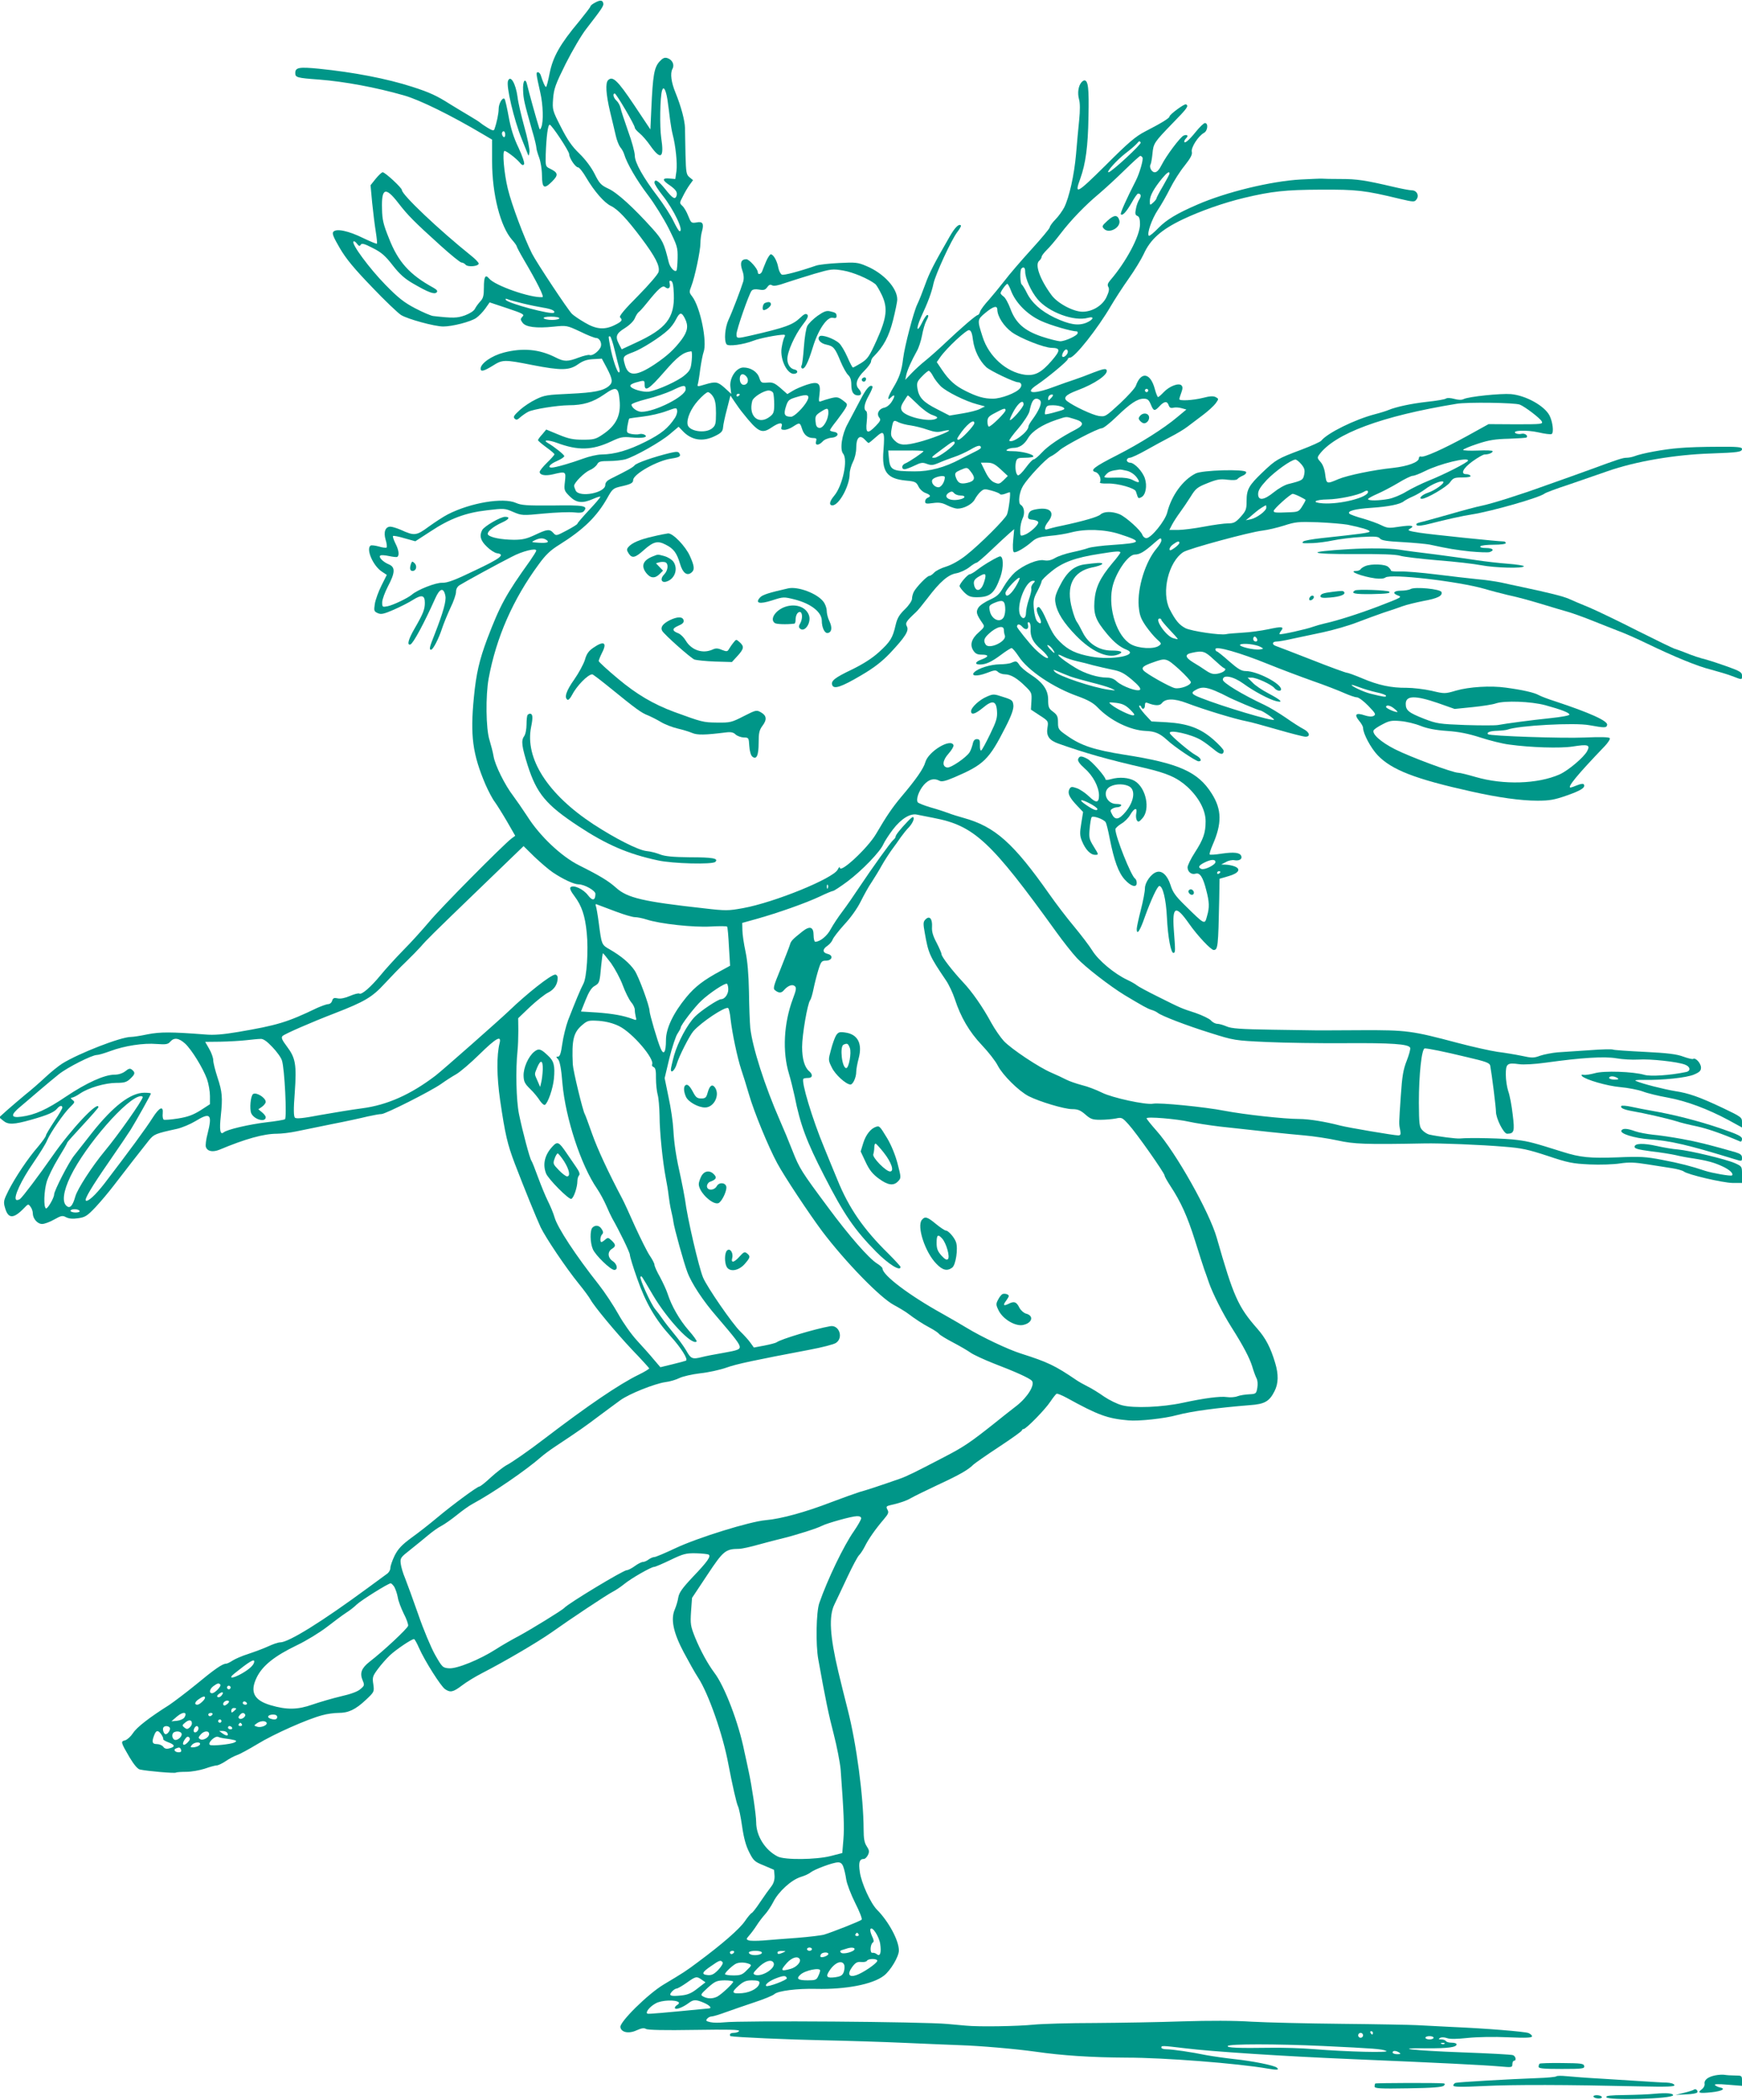 <?xml version="1.0" standalone="no"?>
<!DOCTYPE svg PUBLIC "-//W3C//DTD SVG 20010904//EN"
 "http://www.w3.org/TR/2001/REC-SVG-20010904/DTD/svg10.dtd">
<svg version="1.0" xmlns="http://www.w3.org/2000/svg"
 width="1062pt" height="1280pt" viewBox="0 0 1062 1280"
 preserveAspectRatio="xMidYMid meet">
<g transform="translate(0,1280) scale(0.1,-0.1)"
fill="#009688" stroke="none">
<path d="M3628 12784 c-16 -8 -28 -18 -28 -22 0 -5 -32 -46 -70 -93 -115 -137
-159 -215 -179 -314 -9 -47 -19 -85 -22 -85 -6 0 -18 27 -33 73 -3 9 -11 17
-17 17 -12 0 -11 -10 15 -125 17 -74 20 -177 6 -210 -6 -16 -9 -17 -13 -5 -15
46 -66 230 -72 258 -11 53 -29 33 -26 -29 2 -54 7 -74 55 -244 15 -49 26 -97
26 -106 0 -9 8 -36 17 -60 9 -24 17 -73 17 -108 1 -79 13 -86 62 -37 40 40 37
54 -15 79 -25 12 -26 16 -24 87 4 109 13 180 24 180 12 0 119 -161 119 -180 0
-23 38 -80 54 -80 7 0 30 -28 50 -63 49 -83 110 -153 150 -172 42 -20 97 -78
185 -195 87 -116 115 -171 106 -207 -3 -14 -59 -79 -126 -147 -80 -80 -116
-123 -109 -130 17 -17 12 -25 -30 -46 -63 -32 -115 -28 -185 14 -33 19 -68 43
-78 53 -24 23 -218 316 -244 368 -47 94 -124 298 -147 394 -23 94 -35 231 -20
231 12 0 69 -44 90 -68 15 -19 23 -22 29 -13 4 8 -10 49 -34 101 -30 62 -47
117 -60 189 -10 55 -21 104 -25 108 -12 13 -36 -28 -36 -61 0 -27 -11 -82 -26
-124 -3 -10 -13 -8 -41 9 -21 13 -40 26 -43 29 -3 4 -34 24 -70 45 -36 21 -88
53 -116 70 -80 51 -125 72 -231 106 -155 50 -359 89 -568 110 -121 12 -145 8
-145 -26 0 -27 9 -30 145 -40 156 -12 348 -48 516 -96 97 -27 291 -123 483
-237 l56 -33 0 -132 c0 -202 51 -399 122 -479 15 -17 28 -35 28 -39 0 -4 19
-40 43 -81 83 -141 126 -228 114 -229 -71 -6 -290 70 -326 114 -22 27 -31 10
-31 -55 0 -49 -4 -66 -21 -84 -12 -13 -27 -33 -33 -45 -6 -14 -32 -30 -61 -41
-48 -17 -72 -18 -195 -4 -14 2 -63 23 -109 47 -67 35 -104 64 -182 144 -96 98
-208 249 -194 263 4 4 13 -2 21 -13 12 -16 17 -17 23 -7 6 11 22 7 74 -20 52
-26 76 -47 121 -105 43 -55 74 -82 124 -111 93 -54 130 -68 144 -54 8 8 2 16
-21 29 -144 79 -214 157 -270 301 -34 84 -41 113 -42 179 -4 128 21 137 99 36
58 -75 94 -112 259 -261 62 -56 119 -102 126 -102 8 0 19 -6 25 -13 14 -17 84
-10 80 8 -2 7 -22 28 -45 46 -197 158 -423 372 -423 401 0 13 -102 108 -117
108 -6 0 -25 -18 -43 -40 l-31 -39 10 -108 c6 -60 16 -139 22 -176 6 -37 9
-70 7 -72 -2 -3 -40 13 -84 34 -89 44 -164 60 -182 38 -9 -10 1 -33 40 -100
38 -65 87 -124 195 -236 79 -83 159 -159 178 -171 40 -25 205 -70 257 -70 56
0 168 29 201 52 16 11 41 37 56 58 l26 37 108 -36 c96 -32 106 -38 92 -51 -13
-14 -13 -18 0 -36 19 -28 85 -36 190 -25 80 8 80 8 162 -30 44 -22 88 -39 97
-39 23 0 39 -36 26 -59 -14 -26 -49 -51 -65 -45 -7 3 -36 -4 -66 -15 -68 -26
-90 -26 -141 0 -100 51 -201 60 -317 30 -73 -19 -141 -66 -141 -98 0 -20 19
-16 74 18 60 38 70 38 242 4 175 -34 224 -33 277 4 31 22 55 30 94 32 l52 3
31 -58 c35 -67 37 -87 13 -108 -35 -30 -90 -41 -239 -48 -137 -6 -157 -9 -207
-34 -30 -14 -75 -44 -98 -65 -35 -32 -42 -42 -32 -52 10 -10 17 -9 35 8 13 11
34 26 48 33 30 16 175 39 247 40 88 0 147 18 215 65 74 52 88 47 95 -32 10
-95 -21 -157 -104 -212 -41 -28 -54 -31 -120 -31 -60 0 -88 6 -148 31 l-75 31
-24 -29 c-14 -15 -26 -31 -26 -36 0 -4 23 -23 50 -43 28 -20 50 -39 50 -43 0
-4 -20 -27 -45 -51 -25 -24 -45 -50 -45 -56 0 -20 34 -26 81 -15 79 19 80 18
73 -44 -6 -52 -5 -56 29 -90 41 -41 78 -45 145 -15 23 10 42 16 42 12 0 -4
-31 -41 -70 -82 -38 -41 -70 -78 -70 -82 0 -4 -29 -22 -65 -41 -62 -33 -65
-34 -81 -16 -23 26 -38 24 -112 -11 -51 -24 -77 -30 -130 -30 -75 1 -139 13
-156 30 -13 14 26 49 86 76 42 19 50 34 17 34 -28 0 -126 -57 -139 -80 -19
-35 -11 -65 28 -102 20 -20 48 -38 62 -40 53 -7 20 -32 -135 -105 -122 -59
-168 -76 -199 -75 -38 2 -151 -42 -186 -73 -25 -21 -113 -63 -147 -70 -32 -6
-33 -5 -33 24 0 17 16 60 35 97 44 83 46 117 6 134 -37 15 -66 46 -52 54 5 4
29 2 52 -3 24 -5 47 -8 51 -5 14 9 9 43 -12 83 -10 21 -17 41 -14 44 3 3 35
-3 71 -14 l65 -18 91 59 c119 79 215 115 347 130 102 12 108 12 158 -10 52
-22 56 -23 187 -10 74 7 156 10 184 7 36 -4 53 -2 61 8 26 32 1 37 -189 34
-159 -1 -192 1 -226 16 -78 34 -275 1 -413 -69 -26 -13 -78 -47 -117 -75 -77
-57 -89 -58 -172 -20 -24 10 -52 19 -63 19 -31 0 -43 -33 -29 -80 7 -22 9 -43
6 -47 -4 -3 -25 -1 -47 6 -22 6 -45 9 -50 6 -31 -19 14 -124 68 -159 l30 -20
-33 -66 c-18 -36 -36 -86 -40 -111 -6 -41 -5 -46 18 -56 20 -9 36 -6 98 21 41
18 94 45 117 60 53 33 72 29 72 -18 0 -40 -10 -66 -62 -156 -38 -65 -49 -105
-26 -98 17 6 83 128 151 280 28 63 51 70 62 17 7 -30 -13 -101 -66 -237 -31
-77 -34 -92 -21 -92 12 0 47 68 67 130 10 30 33 86 51 125 19 38 34 82 34 97
0 18 8 33 23 42 28 18 231 129 318 173 64 34 150 55 148 37 0 -5 -17 -32 -37
-61 -149 -208 -183 -271 -262 -478 -47 -126 -67 -209 -81 -355 -23 -234 -8
-346 70 -530 18 -41 43 -89 57 -107 13 -18 47 -72 75 -120 l50 -87 -23 -17
c-49 -37 -437 -428 -503 -509 -39 -46 -108 -123 -155 -170 -47 -48 -110 -117
-140 -154 -60 -73 -115 -120 -129 -112 -5 4 -31 -3 -57 -14 -30 -13 -58 -19
-75 -15 -22 5 -29 2 -34 -14 -3 -12 -14 -21 -24 -21 -9 0 -39 -11 -67 -23
-183 -88 -243 -106 -484 -147 -90 -15 -146 -20 -200 -15 -207 16 -273 16 -350
1 -42 -9 -88 -16 -102 -16 -62 0 -318 -100 -418 -162 -25 -16 -72 -54 -106
-86 -33 -31 -87 -78 -120 -104 -32 -27 -81 -68 -109 -93 l-50 -45 24 -20 c31
-26 64 -25 174 6 101 29 137 45 156 68 15 18 31 21 31 5 0 -6 -22 -44 -50 -85
-27 -41 -50 -79 -50 -85 0 -6 -22 -37 -48 -68 -62 -71 -140 -188 -181 -269
-28 -56 -31 -67 -21 -101 19 -71 52 -72 119 -2 23 24 24 24 37 6 8 -10 14 -28
14 -40 0 -32 28 -65 57 -65 14 0 47 12 73 27 43 24 51 26 73 14 18 -9 40 -11
74 -6 42 6 55 14 106 68 32 34 82 94 111 132 71 93 179 231 215 276 30 36 38
40 171 69 30 7 80 28 110 46 93 57 106 44 75 -78 -9 -33 -13 -68 -10 -78 9
-28 42 -34 84 -17 157 66 270 97 349 97 26 0 79 6 117 14 39 8 138 28 220 45
83 16 179 37 215 46 36 8 74 15 86 15 24 0 300 139 364 184 25 18 65 44 90 58
25 14 89 69 143 122 102 100 135 118 123 69 -19 -76 -18 -203 3 -349 31 -210
44 -266 89 -385 61 -159 130 -328 158 -389 31 -64 152 -245 234 -346 32 -39
63 -82 70 -95 23 -42 155 -201 256 -308 55 -57 100 -107 102 -111 1 -3 -28
-21 -65 -39 -117 -57 -307 -186 -573 -389 -95 -73 -201 -147 -237 -165 -15 -9
-56 -40 -90 -71 -33 -31 -65 -56 -70 -56 -13 0 -161 -109 -258 -190 -44 -37
-114 -92 -156 -122 -60 -44 -82 -68 -103 -109 -14 -29 -26 -63 -26 -75 0 -13
-10 -30 -23 -38 -12 -9 -61 -45 -109 -80 -285 -210 -488 -336 -540 -336 -12 0
-44 -11 -72 -24 -28 -13 -82 -33 -121 -46 -38 -12 -82 -31 -97 -41 -15 -10
-33 -19 -40 -19 -22 0 -72 -35 -183 -127 -59 -48 -133 -104 -164 -125 -119
-75 -197 -135 -220 -171 -14 -21 -35 -40 -48 -44 -28 -7 -28 -10 27 -104 27
-45 49 -71 63 -74 45 -10 210 -24 219 -19 4 3 33 5 64 5 30 0 81 9 112 19 31
11 64 20 73 20 9 0 34 12 55 26 21 15 52 31 69 37 16 5 73 36 126 68 96 59
302 151 394 175 28 8 72 14 98 14 62 0 104 20 168 80 51 48 51 49 45 94 -7 43
-4 51 28 94 19 26 52 63 73 83 37 35 132 99 147 99 4 0 18 -25 31 -55 34 -77
132 -232 158 -250 32 -22 49 -19 103 22 27 21 83 55 124 76 138 71 334 186
420 246 121 86 335 228 373 248 18 9 50 30 72 48 44 36 165 105 183 105 7 0
51 19 99 42 79 38 95 42 156 41 37 -1 72 -5 77 -8 16 -10 -6 -42 -96 -136 -65
-69 -84 -96 -89 -126 -3 -21 -13 -53 -21 -72 -26 -59 -10 -140 54 -261 31 -58
70 -128 88 -155 63 -96 151 -347 184 -525 25 -131 50 -241 59 -259 6 -11 17
-65 25 -121 10 -70 23 -119 43 -158 26 -52 33 -59 88 -81 33 -14 61 -26 63
-27 1 0 3 -18 4 -38 1 -24 -6 -46 -20 -64 -12 -15 -42 -57 -67 -94 -25 -38
-49 -68 -53 -68 -4 -1 -23 -23 -42 -51 -34 -48 -137 -138 -284 -247 -76 -57
-89 -65 -211 -138 -96 -58 -267 -227 -263 -259 5 -32 50 -42 98 -20 31 14 46
16 58 9 11 -7 115 -9 296 -6 206 3 277 2 272 -7 -4 -6 -18 -11 -32 -11 -13 0
-24 -4 -24 -10 0 -5 1 -10 3 -10 32 -7 357 -21 557 -25 146 -3 373 -10 505
-16 132 -6 283 -12 335 -14 128 -4 343 -23 465 -40 158 -23 340 -35 553 -36
230 0 678 -35 862 -67 56 -10 71 -8 54 6 -15 14 -153 41 -259 52 -55 6 -131
17 -170 24 -92 19 -208 36 -245 36 -17 0 -30 5 -30 10 0 13 3 13 145 -4 160
-20 607 -49 1015 -66 543 -23 805 -36 908 -45 68 -6 72 -6 72 14 0 12 5 21 10
21 16 0 11 27 -6 34 -9 4 -148 11 -308 17 -301 11 -439 27 -216 25 126 -1 180
6 180 24 0 6 -13 10 -29 10 -17 0 -33 4 -36 10 -3 5 -16 10 -28 10 -17 0 -19
2 -8 9 8 5 26 5 42 -1 19 -7 61 -6 127 1 57 6 161 8 245 4 110 -5 147 -3 147
6 0 6 -10 15 -22 20 -26 9 -256 28 -468 37 -80 4 -176 9 -215 11 -38 2 -243 6
-455 8 -212 2 -459 8 -550 13 -105 7 -258 7 -420 2 -140 -5 -381 -9 -535 -10
-154 0 -322 -5 -373 -10 -98 -10 -333 -14 -414 -6 -26 2 -76 7 -110 10 -147
14 -1261 22 -1364 10 -29 -3 -66 -3 -83 1 -26 6 -30 9 -20 21 6 8 19 14 28 14
9 0 48 12 86 26 39 14 117 41 174 60 58 19 112 41 122 50 22 20 139 35 254 32
180 -4 344 27 413 80 41 31 92 117 92 154 0 61 -62 176 -133 248 -40 40 -96
164 -105 230 -9 60 -2 80 25 80 7 0 18 11 25 25 9 20 7 29 -8 52 -14 21 -19
46 -19 103 -1 200 -43 519 -97 730 -28 111 -33 130 -57 230 -52 219 -59 340
-24 411 12 24 47 99 79 167 32 68 64 128 72 134 7 7 23 30 34 52 23 47 68 110
116 166 28 33 32 42 22 59 -9 18 -7 21 17 27 56 12 99 27 128 44 17 10 91 46
165 81 134 62 183 91 215 123 10 9 80 58 156 108 76 50 139 95 139 100 0 4 4
8 10 8 15 0 132 119 164 168 16 24 33 45 37 47 4 3 31 -8 61 -24 194 -107 250
-127 377 -138 62 -6 221 11 296 32 91 24 240 44 447 61 88 6 117 23 148 85 24
46 25 103 4 172 -28 94 -58 151 -109 209 -117 133 -145 196 -247 553 -44 156
-250 522 -368 654 -33 37 -60 71 -60 75 0 12 186 -4 260 -21 36 -8 119 -21
185 -29 224 -25 410 -45 515 -54 58 -5 150 -19 205 -31 100 -22 168 -25 530
-18 92 2 345 -8 485 -20 106 -8 146 -17 265 -56 125 -42 152 -47 256 -52 63
-3 147 0 185 6 54 8 89 7 164 -5 52 -8 121 -19 153 -24 32 -5 64 -14 72 -20
23 -19 237 -69 298 -70 l57 0 0 51 c0 50 0 50 -44 70 -55 24 -272 76 -346 83
-30 2 -88 12 -128 21 -85 19 -137 17 -137 -5 0 -11 25 -17 99 -27 55 -6 122
-17 150 -23 28 -7 76 -16 106 -20 90 -14 132 -26 183 -50 43 -20 67 -44 56
-54 -7 -6 -121 14 -164 28 -80 27 -152 46 -263 67 -99 19 -134 21 -270 15
-169 -6 -227 -1 -337 34 -175 55 -204 63 -275 72 -69 10 -292 15 -350 9 -23
-2 -133 12 -187 24 -12 3 -31 15 -42 27 -18 19 -20 35 -21 167 0 171 17 331
36 331 21 0 112 -18 257 -53 116 -27 138 -35 142 -52 10 -54 35 -254 35 -281
0 -41 47 -134 68 -134 43 1 47 13 34 117 -6 54 -18 118 -27 142 -8 24 -15 69
-15 101 0 67 8 74 81 64 27 -4 97 0 161 9 222 31 358 39 431 27 38 -7 98 -10
135 -8 72 5 239 -13 285 -31 33 -13 36 -39 5 -45 -95 -20 -216 -28 -253 -17
-69 20 -247 26 -302 10 -26 -7 -57 -12 -68 -10 -14 2 -17 0 -10 -8 22 -22 153
-60 234 -67 46 -4 107 -16 135 -26 28 -11 98 -28 155 -38 113 -21 240 -68 369
-137 l82 -45 0 32 c0 30 -4 33 -117 87 -144 68 -207 90 -292 103 -66 11 -198
44 -236 61 -14 5 1 8 45 7 113 -2 263 13 308 33 33 14 42 23 42 42 0 26 -33
63 -48 53 -5 -3 -32 4 -60 14 -40 15 -94 22 -236 29 -102 5 -189 11 -193 14
-5 3 -70 2 -144 -4 -74 -5 -161 -11 -194 -13 -33 -3 -80 -12 -104 -20 -41 -15
-51 -15 -115 -1 -39 8 -105 19 -146 24 -41 6 -151 30 -245 55 -279 74 -308 78
-585 77 -135 -1 -258 -1 -275 -1 -16 0 -138 2 -270 4 -191 3 -248 7 -277 20
-21 9 -46 16 -57 16 -11 0 -29 9 -39 21 -11 11 -53 31 -93 45 -89 29 -85 27
-229 99 -63 31 -122 63 -130 70 -8 7 -34 22 -58 33 -80 38 -175 118 -212 177
-19 31 -70 97 -112 148 -43 51 -110 139 -150 196 -220 313 -332 413 -524 466
-32 9 -75 22 -94 30 -19 7 -67 23 -107 34 -40 12 -75 26 -78 31 -12 19 7 71
37 106 31 35 63 43 96 25 13 -7 38 -1 87 20 183 78 214 108 315 307 37 72 50
111 48 133 -3 30 -8 34 -62 51 -57 19 -61 19 -100 2 -45 -19 -96 -66 -96 -89
0 -25 26 -17 71 20 59 50 83 45 87 -19 3 -41 -4 -63 -42 -141 -25 -52 -49 -96
-54 -99 -5 -3 -9 11 -8 32 1 30 -2 37 -19 37 -13 0 -21 -9 -25 -30 -4 -16 -12
-39 -19 -50 -20 -32 -114 -96 -136 -93 -33 5 -30 43 8 85 19 21 32 44 30 51
-16 45 -154 -38 -172 -104 -11 -39 -57 -105 -146 -210 -55 -66 -89 -115 -155
-228 -51 -86 -220 -243 -220 -204 0 7 -6 2 -13 -12 -27 -54 -385 -200 -577
-235 -89 -16 -104 -17 -240 -1 -370 41 -465 63 -534 125 -46 41 -96 72 -226
137 -108 54 -240 179 -315 298 -28 43 -67 99 -87 126 -50 65 -110 186 -119
240 -4 25 -16 70 -25 100 -22 68 -24 271 -5 375 46 249 148 482 305 695 42 58
71 86 126 120 147 92 228 171 292 284 31 56 36 60 83 71 59 13 75 21 75 39 0
36 147 119 233 131 51 8 60 14 48 33 -6 10 -18 10 -57 1 -95 -23 -203 -60
-215 -75 -11 -13 -41 -30 -146 -82 -22 -11 -33 -23 -33 -38 0 -48 -156 -78
-180 -35 -5 11 -10 24 -10 30 0 19 63 82 96 96 18 7 37 23 44 34 9 18 20 21
73 21 34 0 78 5 98 10 57 16 219 107 275 156 l51 43 24 -25 c54 -58 124 -69
199 -31 37 18 46 28 48 52 1 17 12 67 24 112 l21 82 25 -37 c13 -20 36 -52 51
-70 93 -117 115 -128 174 -88 47 32 71 34 62 6 -5 -16 -2 -20 17 -20 13 0 37
9 53 20 40 26 42 26 55 -15 12 -37 35 -55 70 -55 17 0 20 -4 15 -20 -8 -26 16
-27 40 -1 9 11 33 21 54 23 41 3 51 31 14 36 -13 2 -23 6 -23 10 0 4 18 30 40
57 21 28 46 62 54 76 14 25 14 27 -16 49 -27 20 -36 22 -72 13 -23 -6 -49 -14
-59 -18 -16 -7 -17 -3 -11 42 9 69 -7 81 -78 58 -29 -10 -68 -26 -85 -37 l-33
-20 -42 37 c-36 31 -49 36 -80 33 -35 -3 -39 -1 -49 29 -12 37 -52 63 -97 63
-44 0 -87 -65 -79 -120 l5 -41 -39 36 c-44 39 -55 41 -123 21 -43 -13 -46 -13
-42 2 3 10 10 51 15 93 6 42 15 88 20 102 24 63 -20 277 -70 341 -18 23 -18
27 -4 63 21 54 55 215 55 260 0 21 4 53 9 71 14 49 5 64 -33 56 -31 -5 -33 -3
-50 39 -9 24 -25 52 -36 62 -18 17 -18 18 3 58 11 23 30 55 41 70 l21 29 -21
17 c-20 16 -22 29 -25 137 -1 65 -3 140 -3 165 -2 47 -23 128 -58 214 -26 63
-33 117 -19 144 15 26 0 57 -31 67 -17 5 -28 0 -49 -23 -31 -36 -39 -83 -48
-280 l-6 -132 -100 150 c-100 149 -130 178 -158 150 -17 -17 -13 -85 12 -191
13 -52 28 -118 35 -147 6 -28 19 -59 27 -70 9 -10 20 -29 24 -43 17 -57 78
-161 145 -249 39 -51 96 -143 127 -204 52 -105 55 -115 54 -181 -1 -38 -4 -72
-7 -75 -11 -12 -39 18 -47 50 -28 116 -38 137 -99 205 -117 130 -216 220 -269
244 -45 21 -55 32 -84 90 -20 40 -56 88 -93 124 -45 43 -73 84 -112 161 -52
102 -53 105 -48 174 5 61 14 86 77 213 40 79 96 175 126 213 93 120 106 139
103 154 -4 21 -19 22 -50 5z m441 -591 c5 -38 13 -93 16 -123 4 -30 11 -71 16
-90 18 -69 29 -174 23 -222 l-7 -49 -36 3 c-45 4 -45 -10 0 -40 40 -28 51 -44
43 -67 -9 -23 -24 -14 -69 43 -40 50 -65 65 -65 38 0 -8 22 -43 50 -78 69 -87
131 -219 103 -217 -5 0 -21 28 -37 61 -16 34 -59 100 -94 147 -91 119 -142
210 -142 253 0 20 -18 87 -41 149 -22 63 -43 126 -46 141 -3 15 -14 35 -24 44
-19 17 -26 44 -11 44 9 0 122 -192 122 -208 0 -6 13 -21 29 -34 16 -13 45 -46
65 -75 65 -92 86 -77 67 47 -10 68 -7 249 5 288 9 30 23 7 33 -55z m-989 -214
c0 -11 -4 -17 -10 -14 -5 3 -10 13 -10 21 0 8 5 14 10 14 6 0 10 -9 10 -21z
m1028 -973 c5 -144 -47 -210 -232 -295 l-86 -40 -15 29 c-26 49 -19 67 34 100
29 18 54 43 61 60 7 17 18 34 24 38 6 4 27 27 47 52 74 92 98 113 114 100 19
-16 34 -5 28 21 -4 16 -2 20 8 17 10 -3 15 -26 17 -82z m-918 -56 c41 -10 96
-21 121 -25 51 -8 77 -20 66 -31 -14 -14 -280 57 -293 78 -5 8 -1 9 12 4 10
-5 53 -16 94 -26z m985 -90 c23 -45 18 -78 -19 -129 -45 -60 -87 -99 -164
-151 -113 -75 -162 -76 -182 -4 -15 51 -13 54 51 78 50 18 167 92 212 135 16
14 38 43 48 64 23 45 34 46 54 7z m-765 0 c0 -5 -20 -10 -44 -10 -25 0 -48 5
-51 10 -4 6 13 10 44 10 28 0 51 -4 51 -10z m338 -197 c12 -49 24 -98 28 -110
3 -13 2 -23 -3 -23 -11 0 -40 87 -53 159 -12 65 -12 61 -1 61 4 0 18 -39 29
-87z m469 -60 c-5 -51 -10 -62 -43 -90 -38 -34 -164 -91 -218 -100 -35 -5
-108 16 -113 34 -3 7 12 16 34 22 52 15 53 14 53 -14 0 -45 28 -27 120 79 82
94 115 119 164 125 5 1 6 -25 3 -56z m331 -95 c17 -17 15 -45 -5 -52 -18 -7
-33 9 -33 35 0 29 18 37 38 17z m-368 -81 c0 -42 -186 -137 -269 -137 -26 0
-61 25 -61 44 0 6 42 21 93 34 50 12 119 36 152 51 74 36 85 37 85 8z m534
-23 c3 -9 6 -40 6 -69 0 -46 -4 -57 -26 -74 -69 -54 -133 2 -108 95 6 24 69
63 100 64 12 0 25 -7 28 -16z m-367 -21 c13 -20 18 -47 18 -101 0 -65 -3 -76
-24 -93 -41 -33 -141 -18 -149 23 -7 36 20 98 64 147 25 28 52 51 60 51 7 0
22 -12 31 -27z m163 13 c0 -3 -4 -8 -10 -11 -5 -3 -10 -1 -10 4 0 6 5 11 10
11 6 0 10 -2 10 -4z m411 -39 c-21 -40 -79 -97 -98 -97 -40 0 -47 14 -32 61
13 41 18 45 69 60 62 19 80 12 61 -24z m-805 -102 c-42 -65 -85 -99 -180 -147
-105 -53 -188 -77 -268 -78 -26 0 -78 -12 -115 -26 -68 -25 -167 -54 -190 -54
-28 0 -10 22 32 40 25 11 45 24 45 30 0 9 -62 58 -100 80 -35 20 3 20 55 1
129 -48 214 -46 330 8 57 27 71 30 124 25 67 -7 106 1 81 16 -8 5 -23 7 -33 4
-9 -3 -31 -2 -48 1 -29 7 -30 8 -24 48 4 23 9 44 11 46 1 1 39 7 83 12 44 5
109 20 143 33 61 22 63 23 66 4 2 -11 -4 -30 -12 -43z m934 30 c0 -42 -31 -96
-55 -93 -15 2 -21 12 -23 39 -3 32 1 39 30 58 42 27 48 26 48 -4z m-1720 -775
c23 -15 6 -21 -46 -18 -46 3 -47 4 -24 15 31 15 51 15 70 3z m2361 -1695 c248
-47 349 -141 749 -696 41 -57 97 -128 125 -158 51 -55 201 -171 291 -226 107
-64 140 -83 164 -90 14 -4 31 -12 38 -18 24 -19 177 -78 322 -123 143 -45 147
-46 344 -55 109 -5 320 -8 470 -7 289 2 394 -5 403 -28 3 -8 -7 -43 -21 -79
-21 -53 -28 -93 -36 -213 -12 -178 -12 -169 -4 -209 5 -28 3 -33 -13 -33 -25
0 -308 48 -353 60 -92 24 -191 40 -250 40 -90 0 -335 27 -455 50 -117 23 -398
51 -436 43 -44 -8 -249 36 -312 68 -32 16 -86 37 -120 45 -34 9 -78 24 -97 34
-19 10 -60 29 -90 42 -74 31 -247 146 -291 194 -20 22 -54 71 -75 109 -53 98
-118 191 -174 250 -63 67 -130 154 -130 169 0 7 -14 39 -30 70 -22 41 -30 68
-28 97 3 49 -15 70 -39 46 -15 -15 -16 -24 -5 -84 22 -124 28 -139 129 -288
18 -26 42 -78 54 -114 36 -111 89 -201 165 -281 39 -41 83 -97 97 -125 30 -58
128 -155 188 -186 67 -34 218 -79 265 -79 35 0 51 -7 80 -32 33 -29 44 -33 93
-33 31 0 73 4 94 8 35 8 39 6 77 -36 47 -51 220 -297 220 -312 0 -6 16 -34 35
-63 64 -97 104 -186 150 -332 25 -80 50 -158 56 -175 6 -16 20 -55 30 -85 24
-67 82 -183 137 -270 73 -115 110 -187 126 -238 8 -28 20 -60 26 -72 7 -12 9
-37 5 -59 -6 -35 -8 -37 -49 -39 -24 -1 -56 -6 -72 -12 -15 -6 -44 -8 -64 -5
-41 6 -136 -6 -270 -35 -126 -27 -298 -34 -369 -15 -29 7 -79 32 -110 53 -31
22 -76 50 -101 62 -24 12 -56 30 -70 40 -128 87 -172 108 -335 160 -80 25
-241 102 -330 156 -33 20 -100 59 -150 87 -202 112 -365 235 -365 276 0 5 -15
19 -33 30 -50 31 -170 168 -298 341 -165 222 -175 238 -218 347 -21 54 -55
136 -76 183 -93 212 -168 447 -181 565 -3 33 -7 132 -8 220 -2 107 -9 188 -21
245 -10 47 -19 105 -19 130 l-1 45 90 25 c128 36 298 96 383 136 39 19 76 34
81 34 5 0 45 26 88 58 89 67 199 181 218 226 8 18 34 58 59 91 50 65 105 99
146 90 14 -3 59 -12 101 -20z m-2321 -332 c61 -41 129 -73 157 -73 36 0 103
-38 103 -58 -1 -41 -17 -45 -45 -9 -29 39 -90 66 -107 49 -6 -6 2 -25 25 -55
43 -57 64 -118 74 -222 11 -108 0 -272 -20 -310 -17 -31 -50 -111 -94 -224
-13 -36 -29 -100 -35 -143 -8 -58 -15 -78 -26 -78 -13 0 -13 -2 1 -17 10 -13
19 -57 26 -148 19 -211 113 -498 211 -640 17 -25 42 -71 56 -103 13 -31 30
-66 36 -77 43 -75 108 -208 108 -223 0 -10 20 -76 45 -146 51 -146 111 -249
203 -350 62 -68 109 -141 94 -149 -4 -2 -41 -12 -82 -22 l-74 -18 -41 48 c-22
27 -68 78 -101 114 -35 38 -84 107 -114 161 -29 52 -83 134 -120 181 -140 177
-251 346 -269 409 -7 25 -26 70 -41 100 -15 30 -42 96 -60 145 -18 50 -36 95
-40 100 -10 13 -54 178 -76 285 -17 84 -21 271 -9 385 3 28 5 83 5 124 l-1 75
72 69 c41 38 91 78 112 88 37 19 57 51 57 90 0 10 -7 19 -15 19 -26 0 -172
-115 -285 -224 -59 -56 -402 -359 -445 -392 -151 -115 -294 -179 -447 -199
-62 -8 -177 -27 -256 -41 -104 -20 -146 -24 -154 -16 -8 8 -9 51 -1 153 12
170 5 211 -48 281 -31 41 -36 55 -26 64 14 13 174 83 317 138 183 71 229 98
305 181 39 42 97 102 130 133 32 31 73 73 90 92 38 44 63 69 373 368 l254 245
66 -65 c37 -35 87 -78 112 -95z m1677 -95 c-3 -8 -6 -5 -6 6 -1 11 2 17 5 13
3 -3 4 -12 1 -19z m-1292 -144 c50 -19 102 -34 116 -34 14 0 45 -6 70 -14 82
-27 287 -49 391 -43 54 3 99 3 101 -1 3 -4 8 -59 11 -123 l7 -115 -53 -29
c-110 -59 -160 -98 -214 -163 -79 -96 -124 -190 -124 -261 0 -76 -14 -96 -33
-50 -18 41 -67 209 -67 227 0 31 -66 210 -91 247 -30 44 -80 87 -151 128 -51
29 -50 28 -68 165 -6 46 -14 91 -17 99 -5 13 -2 15 13 8 10 -4 60 -23 109 -41z
m-30 -314 c24 -34 57 -95 72 -136 15 -41 38 -86 50 -101 13 -14 23 -36 23 -47
0 -12 3 -31 6 -44 6 -21 5 -22 -21 -12 -53 20 -120 32 -216 39 l-97 6 28 70
c19 48 36 75 54 85 31 18 32 22 41 123 4 42 9 77 11 77 2 0 24 -27 49 -60z
m715 -160 c0 -30 -22 -60 -44 -60 -18 0 -125 -71 -159 -106 -46 -46 -104 -155
-127 -235 -11 -40 -20 -80 -20 -87 0 -28 25 -4 36 34 14 47 77 171 101 199 48
55 194 152 212 141 5 -3 12 -34 15 -68 10 -87 41 -233 64 -304 11 -32 33 -102
48 -154 31 -108 119 -321 172 -419 44 -82 193 -306 274 -415 139 -184 353
-405 438 -450 30 -16 66 -38 80 -48 49 -37 96 -68 142 -92 26 -14 49 -30 53
-36 4 -6 41 -29 83 -51 42 -22 92 -51 110 -64 19 -13 82 -42 140 -65 131 -50
220 -90 233 -106 20 -24 -26 -99 -92 -151 -34 -26 -96 -75 -138 -109 -146
-116 -188 -144 -302 -203 -182 -95 -231 -119 -274 -134 -120 -42 -205 -70
-246 -81 -25 -8 -104 -36 -175 -63 -150 -58 -301 -100 -394 -108 -98 -8 -416
-107 -550 -170 -64 -30 -122 -55 -131 -55 -8 0 -24 -7 -35 -15 -10 -8 -26 -15
-35 -15 -8 0 -30 -11 -49 -25 -19 -14 -41 -25 -49 -25 -21 0 -354 -201 -381
-230 -12 -14 -203 -131 -275 -170 -44 -23 -108 -60 -142 -82 -98 -63 -238
-120 -286 -116 -38 3 -41 6 -85 83 -24 43 -71 154 -102 245 -32 91 -68 190
-80 220 -13 30 -25 71 -27 90 -4 34 -1 38 59 85 34 27 83 67 108 88 25 21 61
47 81 57 19 10 62 40 94 66 32 26 75 57 96 68 126 68 327 206 419 287 16 14
55 43 87 64 142 94 183 123 265 185 48 36 107 79 130 96 54 39 207 100 273
110 28 3 67 15 87 25 20 10 77 23 127 29 49 5 121 21 158 34 63 23 174 46 511
110 74 14 145 32 158 41 48 31 20 112 -35 102 -95 -17 -301 -79 -326 -98 -5
-4 -39 -13 -75 -20 l-64 -12 -21 29 c-11 16 -39 47 -62 69 -47 45 -203 271
-227 329 -26 63 -96 363 -110 476 -4 25 -15 83 -25 130 -28 123 -41 204 -46
295 -2 44 -15 133 -29 197 l-24 117 29 122 c17 68 39 135 50 150 10 15 19 31
19 36 0 15 85 126 126 164 50 47 145 110 156 103 4 -3 8 -18 8 -34z m-666
-224 c82 -40 221 -203 201 -235 -2 -5 2 -11 10 -15 11 -4 15 -22 14 -68 0 -35
5 -79 10 -98 6 -19 11 -78 12 -130 0 -97 19 -281 38 -380 6 -30 14 -77 17
-105 3 -27 10 -70 16 -95 6 -25 12 -54 13 -65 5 -40 64 -252 85 -307 25 -69
97 -178 180 -273 114 -133 140 -167 140 -185 0 -15 -17 -21 -97 -35 -54 -9
-114 -21 -133 -26 -59 -15 -68 -11 -96 39 -15 26 -49 72 -74 102 -25 30 -57
71 -70 90 -13 19 -33 46 -45 60 -25 28 -99 190 -90 198 7 7 1 15 76 -112 88
-149 239 -310 266 -282 3 3 -19 34 -49 68 -55 63 -104 148 -128 223 -7 22 -28
67 -46 101 -19 33 -34 67 -34 75 0 8 -13 33 -28 55 -16 23 -56 104 -91 180
-34 77 -69 153 -78 169 -85 161 -150 301 -183 394 -22 62 -42 117 -45 121 -12
20 -71 264 -73 303 -7 150 4 195 59 241 31 26 38 28 101 24 45 -4 85 -14 122
-32z m-2646 -106 c41 -38 109 -149 134 -217 10 -29 18 -75 18 -103 l0 -50 -57
-37 c-45 -28 -76 -40 -137 -50 -43 -7 -83 -10 -88 -7 -5 3 -8 20 -6 37 5 50
-20 39 -61 -25 -41 -65 -142 -202 -294 -401 -55 -71 -103 -115 -114 -104 -8 9
34 81 142 237 59 85 118 173 132 195 34 55 123 214 123 220 0 3 -18 5 -40 5
-84 0 -190 -82 -318 -243 -42 -54 -92 -117 -110 -140 -33 -41 -122 -215 -122
-237 0 -21 -41 -91 -50 -85 -15 9 -12 105 5 163 9 29 40 93 70 142 30 49 55
92 55 96 0 3 43 51 95 107 52 56 95 105 95 109 0 43 -168 -136 -281 -299 -84
-120 -178 -245 -197 -261 -9 -6 -20 -8 -24 -4 -16 16 32 119 104 223 39 57 78
119 85 138 20 48 105 170 142 205 28 27 29 30 13 42 -11 9 -13 13 -4 14 7 0
30 11 50 25 51 35 153 65 222 65 47 0 62 4 84 25 30 28 32 38 11 55 -12 10
-20 8 -41 -9 -17 -13 -41 -21 -66 -21 -61 0 -171 -50 -295 -133 -118 -80 -190
-112 -272 -123 -66 -9 -68 10 -8 60 23 19 75 64 115 98 41 35 95 80 120 100
52 42 203 118 232 118 11 0 48 11 83 24 86 32 202 50 283 43 56 -4 68 -2 82
14 23 27 52 23 90 -11z m532 -21 c27 -28 54 -65 59 -83 16 -48 31 -350 18
-358 -5 -3 -56 -12 -111 -18 -108 -13 -242 -44 -263 -62 -21 -17 -26 16 -17
100 12 112 9 148 -20 235 -14 43 -26 90 -26 105 0 15 -11 46 -25 70 l-24 42
92 1 c51 1 121 5 157 9 36 4 75 8 88 8 16 2 39 -14 72 -49z m8200 -189 c11 -7
7 -10 -17 -10 -18 0 -33 5 -33 10 0 13 30 13 50 0z m-8990 -117 c0 -18 -153
-235 -231 -328 -77 -93 -167 -231 -180 -278 -16 -57 -33 -75 -53 -57 -29 23
-20 90 24 181 93 191 349 484 428 488 6 1 12 -2 12 -6z m-385 -693 c4 -6 -7
-10 -24 -10 -17 0 -31 5 -31 10 0 6 11 10 24 10 14 0 28 -4 31 -10z m4765
-1874 c0 -8 -20 -43 -44 -78 -62 -88 -161 -294 -211 -438 -19 -54 -23 -254 -6
-345 43 -240 63 -337 94 -455 19 -74 38 -171 42 -215 19 -259 23 -349 17 -424
l-7 -85 -70 -18 c-89 -23 -282 -25 -324 -3 -77 39 -131 126 -131 209 0 44 -27
225 -46 311 -8 39 -20 93 -26 120 -35 176 -121 399 -183 480 -41 55 -85 136
-117 214 -28 70 -30 83 -25 159 l6 83 93 140 c98 148 111 158 193 159 17 0 71
12 120 26 50 14 117 31 150 39 67 16 208 60 235 75 30 16 183 59 213 59 17 1
27 -4 27 -13z m-2846 -418 c7 -13 17 -41 21 -63 3 -22 20 -66 36 -99 17 -32
29 -66 27 -75 -3 -16 -149 -153 -236 -220 -48 -38 -60 -68 -41 -113 12 -29 11
-32 -14 -53 -16 -15 -61 -31 -119 -44 -51 -12 -129 -35 -173 -50 -90 -32 -157
-33 -255 -4 -102 30 -128 81 -85 169 35 72 109 131 244 196 57 27 140 78 183
111 44 34 96 73 116 86 21 13 51 36 67 52 29 27 192 129 207 129 4 0 14 -10
22 -22z m-854 -454 c0 -20 -27 -46 -76 -74 -59 -33 -86 -32 -44 1 87 70 120
90 120 73z m-207 -141 c9 -9 -33 -53 -50 -53 -21 0 -15 27 9 44 25 18 32 19
41 9z m61 -24 c-3 -5 -10 -7 -15 -3 -5 3 -7 10 -3 15 3 5 10 7 15 3 5 -3 7
-10 3 -15z m-54 -44 c-7 -8 -17 -12 -23 -8 -6 4 -3 11 8 19 23 17 32 10 15
-11z m-100 -12 c0 -12 -33 -43 -47 -43 -20 0 -16 17 9 34 24 17 38 20 38 9z
m134 -40 c-13 -10 -20 -10 -23 -2 -4 14 19 30 33 22 5 -3 1 -12 -10 -20z m121
7 c3 -5 -1 -10 -9 -10 -9 0 -16 5 -16 10 0 6 4 10 9 10 6 0 13 -4 16 -10z
m-65 -34 c0 -2 -7 -9 -15 -16 -12 -10 -15 -10 -15 4 0 9 7 16 15 16 8 0 15 -2
15 -4z m-316 -54 c-6 -9 -26 -18 -45 -20 l-34 -3 35 30 c37 31 65 27 44 -7z
m171 18 c-3 -5 -10 -10 -16 -10 -5 0 -9 5 -9 10 0 6 7 10 16 10 8 0 12 -4 9
-10z m199 1 c8 -12 -21 -34 -34 -26 -8 5 -8 11 1 21 13 16 25 18 33 5z m196
-16 c0 -16 -17 -19 -44 -9 -22 9 -10 24 20 24 15 0 24 -6 24 -15z m-520 -39
c0 -8 -7 -19 -15 -26 -12 -10 -18 -10 -31 1 -15 12 -14 15 6 31 23 19 40 16
40 -6z m180 14 c0 -5 -4 -10 -10 -10 -5 0 -10 5 -10 10 0 6 5 10 10 10 6 0 10
-4 10 -10z m275 -9 c9 -15 -33 -33 -57 -25 -21 6 -21 7 -3 20 22 16 51 18 60
5z m-150 -11 c3 -5 -1 -10 -10 -10 -9 0 -13 5 -10 10 3 6 8 10 10 10 2 0 7 -4
10 -10z m-440 -20 c7 -11 -12 -40 -25 -40 -11 0 -21 30 -14 41 7 12 31 11 39
-1z m175 -4 c0 -16 -18 -31 -27 -22 -8 8 5 36 17 36 5 0 10 -6 10 -14z m205 4
c3 -5 -1 -10 -9 -10 -9 0 -16 5 -16 10 0 6 4 10 9 10 6 0 13 -4 16 -10z m-431
-42 c8 -12 13 -24 11 -28 -2 -3 12 -12 31 -19 41 -15 44 -28 7 -37 -18 -5 -30
-2 -38 10 -7 9 -24 16 -39 16 -28 0 -32 13 -16 54 12 32 24 33 44 4z m123 6
c6 -17 -25 -44 -42 -38 -18 7 -20 40 -2 47 18 8 40 3 44 -9z m168 -3 c0 -20
-37 -42 -55 -31 -12 7 -11 12 5 30 20 22 50 23 50 1z m110 8 c12 -19 -3 -22
-27 -5 l-22 16 21 0 c12 0 25 -5 28 -11z m-242 -60 c-25 -26 -38 -11 -16 20
11 16 18 20 26 12 8 -8 5 -17 -10 -32z m237 24 c19 -2 42 -7 50 -9 13 -5 13
-6 0 -14 -22 -11 -137 -23 -150 -15 -17 11 30 57 50 49 8 -4 31 -9 50 -11z
m-160 -32 c0 -10 -24 -21 -47 -21 -13 0 -13 3 -3 15 13 16 50 21 50 6z m-116
-36 c3 -10 -1 -15 -14 -15 -23 0 -35 16 -18 23 21 9 26 8 32 -8z m4037 -712
c6 -16 14 -50 18 -78 4 -27 29 -92 55 -144 26 -51 44 -97 39 -101 -8 -9 -176
-75 -228 -91 -16 -5 -91 -14 -165 -20 -74 -5 -167 -13 -207 -16 -40 -3 -80 -3
-89 1 -16 6 -15 8 3 29 11 12 32 40 46 62 14 22 37 52 50 66 14 15 37 49 51
76 31 63 110 135 167 153 24 7 52 20 61 28 22 18 136 61 166 61 16 1 26 -7 33
-26z m225 -470 c8 -54 0 -80 -20 -64 -8 7 -20 10 -27 9 -17 -4 -14 53 3 63 7
5 5 17 -6 39 -8 18 -13 37 -9 43 11 18 52 -45 59 -90z m-131 57 c3 -5 -1 -10
-10 -10 -9 0 -13 5 -10 10 3 6 8 10 10 10 2 0 7 -4 10 -10z m-285 -90 c0 -5
-7 -10 -15 -10 -8 0 -15 5 -15 10 0 6 7 10 15 10 8 0 15 -4 15 -10z m260 1 c0
-16 -70 -35 -83 -22 -7 7 -6 12 4 15 8 2 21 7 29 9 25 9 50 8 50 -2z m-735
-21 c-3 -5 -10 -10 -16 -10 -5 0 -9 5 -9 10 0 6 7 10 16 10 8 0 12 -4 9 -10z
m169 1 c8 -12 -34 -22 -62 -15 -12 4 -19 10 -16 15 7 12 71 12 78 0z m131 -1
c-27 -12 -35 -12 -35 0 0 6 12 10 28 9 24 0 25 -1 7 -9z m275 -9 c0 -11 -39
-25 -47 -18 -3 3 -2 10 2 16 8 13 45 15 45 2z m-175 -31 c11 -17 -19 -50 -55
-60 -61 -17 -65 -11 -21 38 29 31 64 42 76 22z m473 -12 c-5 -17 -88 -73 -127
-86 -46 -16 -57 6 -26 49 20 27 31 33 54 31 16 -2 32 1 36 7 9 16 68 14 63 -1z
m-942 -9 c3 -6 -9 -26 -27 -45 -26 -27 -41 -34 -64 -32 -41 4 -36 17 20 55 51
36 60 39 71 22z m311 -4 c12 -33 -74 -86 -114 -71 -14 6 -12 11 13 37 44 47
90 62 101 34z m-152 -4 c19 -7 18 -10 -12 -39 -27 -28 -39 -32 -82 -32 -28 0
-51 4 -51 8 0 11 51 58 70 65 21 8 52 7 75 -2z m582 -7 c3 -9 2 -28 -3 -43 -8
-21 -18 -27 -52 -32 -51 -7 -60 3 -36 39 33 51 78 69 91 36z m-147 -34 c0 -5
-5 -21 -12 -35 -10 -22 -17 -25 -64 -25 -60 0 -72 10 -44 35 28 26 120 45 120
25z m-203 -47 c4 -10 -117 -56 -126 -47 -9 9 23 33 64 48 43 16 57 16 62 -1z
m-519 -9 l23 -16 -48 -37 c-36 -29 -60 -39 -98 -43 -67 -7 -81 -2 -59 23 9 10
22 19 29 19 6 0 34 16 61 35 56 40 61 41 92 19z m192 -12 c0 -11 -71 -77 -97
-91 -28 -14 -59 -14 -85 0 -19 10 -18 13 28 55 44 39 54 43 102 44 28 0 52 -4
52 -8z m160 -5 c0 -30 -49 -60 -105 -65 -65 -5 -69 4 -20 47 29 25 45 31 80
31 31 0 45 -4 45 -13z m-492 -121 c4 -4 -1 -12 -11 -17 -9 -6 -15 -14 -12 -19
7 -11 49 6 84 32 29 22 44 22 93 1 34 -15 50 -32 31 -34 -288 -28 -369 -35
-376 -32 -14 8 14 43 51 63 36 20 122 23 140 6z m4232 -186 c0 -5 -2 -10 -4
-10 -3 0 -8 5 -11 10 -3 6 -1 10 4 10 6 0 11 -4 11 -10z m-60 -15 c0 -8 -7
-15 -15 -15 -8 0 -15 7 -15 15 0 8 7 15 15 15 8 0 15 -7 15 -15z m430 -15 c0
-5 -11 -10 -25 -10 -14 0 -25 5 -25 10 0 6 11 10 25 10 14 0 25 -4 25 -10z
m67 -36 c-3 -3 -12 -4 -19 -1 -8 3 -5 6 6 6 11 1 17 -2 13 -5z m-742 -14 c311
-15 359 -18 386 -30 28 -12 -232 -6 -446 11 -71 6 -186 9 -255 8 -204 -3 -272
0 -265 11 8 13 294 13 580 0z m465 -40 c12 -8 9 -10 -12 -10 -16 0 -28 5 -28
10 0 13 20 13 40 0z"/>
<path d="M5532 7792 c-42 -44 -72 -81 -72 -91 0 -5 -6 -14 -14 -20 -16 -14
-127 -168 -209 -291 -31 -47 -76 -112 -101 -145 -25 -33 -57 -81 -71 -107 -22
-43 -66 -78 -95 -78 -5 0 -10 18 -10 39 0 52 -22 60 -68 24 -63 -50 -70 -58
-77 -83 -4 -14 -30 -79 -56 -145 -45 -110 -48 -121 -32 -132 22 -17 38 -16 53
3 23 26 50 37 65 24 11 -9 10 -22 -11 -77 -56 -149 -65 -323 -24 -458 10 -33
25 -94 34 -135 35 -176 73 -277 181 -487 120 -235 184 -328 316 -462 75 -76
149 -122 149 -93 0 4 -32 39 -72 79 -154 151 -243 280 -313 453 -26 63 -63
152 -81 197 -72 173 -141 403 -126 418 3 3 16 5 29 5 27 0 30 21 6 41 -28 24
-43 75 -43 148 0 74 33 265 49 285 5 6 14 36 20 66 6 30 19 82 29 115 17 55
21 60 48 60 38 1 46 32 10 41 -33 8 -33 29 -1 50 13 9 27 26 31 37 4 12 36 53
71 92 38 40 80 99 100 140 19 38 49 93 68 120 18 28 46 73 61 101 16 28 43 70
61 95 18 24 43 59 55 77 13 18 35 46 51 62 24 27 36 60 21 60 -3 0 -18 -13
-32 -28z"/>
<path d="M5097 6489 c-8 -13 -22 -52 -31 -87 -17 -62 -17 -64 5 -108 20 -43
87 -104 114 -104 15 0 35 43 35 78 0 15 7 52 15 82 24 90 -6 147 -83 157 -34
5 -42 2 -55 -18z m84 -76 c11 -30 -6 -123 -22 -123 -26 0 -41 133 -16 143 23
10 27 7 38 -20z"/>
<path d="M5340 5932 c-31 -10 -61 -47 -77 -98 l-16 -52 30 -64 c23 -49 42 -73
80 -101 57 -42 91 -46 119 -16 18 20 18 22 -4 107 -14 53 -38 112 -63 154 -46
76 -48 77 -69 70z m47 -156 c47 -59 67 -116 39 -116 -25 0 -110 86 -102 105 3
9 6 28 6 41 0 13 3 24 8 24 4 -1 26 -25 49 -54z"/>
<path d="M5620 5365 c-32 -39 20 -198 88 -267 38 -40 66 -47 97 -24 22 16 37
117 23 156 -11 30 -47 70 -62 70 -6 0 -33 18 -60 40 -53 44 -67 48 -86 25z
m124 -114 c25 -28 49 -112 35 -125 -7 -8 -19 -1 -40 22 -23 26 -29 42 -29 77
0 49 8 55 34 26z"/>
<path d="M6112 4913 c-7 -3 -19 -18 -27 -34 -14 -26 -14 -32 4 -68 27 -52 100
-95 146 -87 58 11 71 57 19 70 -13 4 -30 19 -39 35 -18 37 -33 42 -67 24 -31
-15 -35 -8 -13 21 8 11 15 23 15 27 0 10 -23 17 -38 12z"/>
<path d="M3257 6390 c-36 -29 -67 -99 -65 -148 1 -34 8 -48 40 -79 22 -21 48
-53 59 -71 12 -17 25 -29 31 -26 19 12 49 99 55 160 7 78 0 107 -35 139 -45
43 -57 47 -85 25z m52 -107 c-1 -27 -5 -61 -9 -78 l-7 -30 -16 37 c-20 45 -20
38 -2 82 21 50 35 45 34 -11z"/>
<path d="M3368 5812 c-47 -50 -61 -108 -39 -164 13 -34 139 -161 154 -155 15
6 37 71 37 109 0 13 5 29 10 34 7 7 2 23 -17 50 -15 21 -42 62 -61 89 -45 66
-54 70 -84 37z m71 -90 c32 -51 40 -92 18 -92 -7 0 -30 17 -50 38 -35 36 -37
40 -26 70 6 18 15 32 19 32 4 0 22 -22 39 -48z"/>
<path d="M3612 5318 c-16 -16 -15 -91 2 -131 15 -37 108 -127 131 -127 24 0
18 36 -10 54 -30 20 -33 56 -5 74 26 16 25 26 -2 52 -19 18 -23 18 -38 5 -9
-8 -20 -15 -23 -15 -11 0 -8 35 4 47 8 8 7 17 -3 32 -14 23 -38 27 -56 9z"/>
<path d="M4177 6184 c-11 -11 -8 -40 5 -69 14 -31 75 -65 116 -65 56 0 93 78
60 123 -17 22 -32 10 -44 -33 -8 -30 -14 -35 -39 -35 -25 0 -33 7 -50 39 -21
40 -36 52 -48 40z"/>
<path d="M4275 5630 c-8 -16 -15 -37 -15 -47 0 -52 95 -138 125 -113 22 18 47
76 43 97 -5 26 -44 29 -58 4 -15 -28 -60 -29 -60 -1 0 11 8 23 18 27 37 13 44
25 26 44 -26 29 -61 24 -79 -11z"/>
<path d="M4432 5178 c-15 -15 -16 -72 -2 -99 18 -33 72 -25 109 16 36 41 37
48 15 66 -14 11 -20 9 -45 -19 -34 -38 -54 -42 -45 -9 8 31 -14 63 -32 45z"/>
<path d="M1543 6132 c-15 -10 -23 -91 -11 -118 18 -38 88 -57 88 -23 0 6 -10
19 -22 29 l-23 19 23 16 c12 9 22 22 22 29 0 25 -57 61 -77 48z"/>
<path d="M3097 12307 c-12 -32 36 -236 83 -352 15 -38 32 -79 36 -90 7 -18 8
-17 12 9 2 15 -12 85 -32 155 -19 69 -38 151 -41 181 -11 81 -43 136 -58 97z"/>
<path d="M6592 12297 c-18 -22 -24 -64 -14 -101 7 -23 7 -69 1 -129 -5 -50
-14 -144 -19 -207 -11 -127 -42 -264 -72 -324 -11 -21 -35 -55 -54 -74 -19
-19 -34 -41 -34 -47 0 -7 -51 -68 -113 -136 -62 -68 -135 -153 -162 -189 -28
-36 -71 -88 -96 -117 -26 -28 -50 -60 -54 -72 -3 -12 -10 -21 -14 -21 -10 0
-102 -79 -197 -169 -39 -37 -93 -85 -120 -107 -27 -21 -66 -57 -87 -79 l-38
-40 6 30 c7 31 31 85 65 146 11 19 25 62 31 94 6 33 17 72 25 87 16 31 17 38
6 38 -4 0 -19 -21 -31 -47 -33 -67 -38 -37 -6 34 43 92 65 152 76 205 13 58
109 267 146 315 14 18 24 36 21 39 -12 12 -36 -11 -69 -69 -96 -167 -122 -217
-149 -292 -16 -44 -37 -98 -48 -120 -22 -45 -77 -255 -86 -329 -9 -77 -23
-117 -61 -180 -33 -55 -40 -85 -13 -58 23 23 27 11 7 -22 -13 -22 -31 -37 -49
-41 -33 -7 -48 -38 -29 -61 10 -12 6 -21 -21 -49 -51 -53 -64 -47 -56 24 4 38
3 62 -4 66 -17 11 -11 45 17 95 15 27 25 51 22 55 -15 14 -38 -12 -77 -88 -24
-45 -57 -108 -74 -140 -36 -65 -49 -156 -28 -182 31 -37 -3 -195 -54 -256 -29
-34 -34 -59 -11 -59 40 0 105 119 105 193 0 18 9 50 20 72 12 23 20 59 20 86
0 61 21 82 51 51 11 -12 22 -22 24 -22 3 0 23 16 45 36 50 45 55 36 46 -81
-11 -130 21 -173 137 -184 56 -5 63 -9 76 -35 7 -16 26 -34 42 -40 32 -12 37
-21 14 -30 -8 -3 -15 -13 -15 -22 0 -14 7 -16 48 -10 37 5 56 2 87 -14 22 -11
50 -20 62 -20 40 0 91 27 106 57 8 15 24 37 36 47 19 17 25 17 66 6 25 -7 48
-16 51 -21 2 -5 16 -4 30 1 14 6 28 10 30 10 7 0 -6 -109 -17 -136 -10 -27
-165 -182 -249 -248 -40 -32 -87 -58 -121 -69 -31 -9 -64 -26 -74 -37 -10 -11
-23 -20 -30 -20 -13 0 -78 -67 -94 -97 -6 -12 -11 -31 -11 -43 0 -11 -19 -40
-43 -63 -34 -33 -47 -54 -57 -97 -18 -79 -32 -101 -102 -165 -42 -38 -96 -72
-163 -105 -107 -51 -131 -70 -121 -96 10 -26 56 -11 176 60 79 46 127 84 175
134 94 100 118 138 104 164 -11 21 -6 30 54 86 11 9 43 49 73 88 75 99 125
142 174 150 22 4 57 20 77 35 20 16 40 29 46 29 5 0 46 35 91 78 44 42 94 88
110 102 l29 25 -6 -67 c-4 -40 -2 -70 4 -73 11 -7 68 26 113 66 25 21 45 27
106 33 41 3 100 13 130 21 87 23 206 19 295 -10 142 -46 137 -54 -39 -66 -66
-4 -134 -13 -151 -19 -16 -6 -61 -18 -100 -26 -38 -8 -85 -24 -103 -35 -24
-14 -44 -18 -66 -14 -40 8 -126 -28 -179 -74 -20 -18 -51 -57 -68 -87 -26 -46
-40 -59 -84 -79 -29 -13 -61 -34 -70 -48 -17 -27 -13 -41 28 -100 10 -15 7
-22 -25 -50 -45 -39 -57 -77 -34 -112 12 -19 25 -25 51 -25 45 0 45 -12 0 -29
-40 -14 -46 -31 -11 -31 37 0 71 16 130 60 29 22 58 40 63 40 6 0 25 -23 43
-50 55 -86 213 -192 365 -245 57 -21 90 -39 115 -65 78 -82 200 -141 295 -145
57 -2 86 -15 130 -55 42 -40 176 -130 192 -130 24 0 14 21 -18 38 -34 18 -152
118 -157 133 -10 26 132 -6 191 -42 22 -13 56 -39 78 -57 37 -32 59 -35 59 -8
0 8 -28 38 -62 68 -80 70 -157 98 -285 106 l-93 5 -41 44 c-22 25 -38 48 -34
51 4 4 10 1 12 -5 7 -21 23 -15 23 8 0 16 4 20 18 14 44 -17 73 -17 85 -1 22
30 76 30 152 1 108 -41 296 -98 365 -111 19 -3 103 -26 186 -50 83 -24 161
-44 173 -44 32 0 25 27 -11 46 -18 9 -67 40 -108 69 -41 28 -100 64 -130 78
-137 64 -255 136 -255 154 0 34 64 21 126 -24 61 -45 160 -98 202 -107 45 -10
24 9 -52 49 -38 20 -81 49 -96 66 l-29 29 25 0 c30 0 119 -41 138 -63 14 -18
41 -23 41 -8 0 35 -146 111 -215 111 -27 0 -47 12 -102 60 -37 33 -71 60 -75
60 -4 0 -8 6 -8 14 0 21 153 -23 320 -91 74 -30 196 -76 272 -103 75 -26 162
-60 193 -74 32 -14 66 -26 77 -26 11 0 42 -23 70 -52 43 -45 48 -52 33 -61
-12 -6 -30 -5 -55 3 -53 18 -66 6 -35 -32 14 -16 25 -36 25 -44 0 -35 47 -123
89 -167 85 -89 228 -145 571 -221 165 -37 302 -56 403 -56 73 0 103 5 177 31
89 31 117 49 106 68 -4 6 -19 4 -41 -5 -19 -8 -37 -14 -40 -14 -23 0 41 78
208 252 20 21 35 44 31 49 -4 7 -58 8 -153 4 -134 -6 -578 9 -589 20 -11 11
12 20 56 21 26 1 54 4 62 7 66 25 410 44 500 27 94 -17 104 -17 108 2 5 24
-106 74 -318 144 -41 13 -86 30 -100 38 -27 15 -96 31 -200 45 -92 13 -223 5
-303 -18 -68 -20 -70 -20 -150 -1 -45 10 -113 18 -152 18 -93 -1 -173 16 -271
58 -45 19 -87 34 -94 34 -6 0 -103 35 -214 79 -110 43 -209 81 -218 84 -26 9
-22 27 5 27 12 0 54 7 92 16 39 8 123 26 189 40 65 14 159 41 210 61 50 19
123 46 161 59 39 12 90 30 115 39 24 9 82 23 127 32 89 16 119 32 111 55 -8
18 -160 33 -188 18 -10 -6 -37 -10 -59 -10 -44 0 -55 -16 -19 -29 27 -10 26
-11 -117 -66 -118 -45 -252 -88 -330 -105 -22 -5 -53 -14 -70 -20 -40 -15
-198 -50 -204 -45 -2 3 2 11 9 20 21 26 5 28 -77 10 -43 -9 -114 -19 -158 -21
-44 -3 -89 -6 -100 -9 -35 -8 -209 18 -247 36 -39 20 -62 48 -97 116 -52 103
-7 289 83 348 31 21 408 123 482 131 33 4 92 18 133 31 68 22 85 24 205 20 72
-3 154 -10 182 -15 83 -17 134 -32 134 -41 0 -8 -44 -14 -295 -41 -55 -6 -104
-15 -109 -20 -12 -12 -8 -12 59 -10 28 1 82 8 120 16 39 8 116 18 173 21 85 5
105 3 115 -9 9 -12 43 -17 137 -22 69 -4 143 -11 165 -15 119 -26 159 -32 248
-42 54 -5 107 -7 118 -4 33 11 21 25 -22 25 -24 0 -38 4 -34 10 3 6 40 10 81
10 43 0 74 4 74 10 0 6 -6 10 -13 10 -34 0 -441 42 -512 53 -68 11 -77 14 -60
24 34 19 11 24 -63 13 -63 -10 -74 -9 -109 8 -21 11 -71 29 -112 41 -41 11
-79 25 -84 30 -16 16 31 29 134 36 104 7 176 21 199 41 8 6 32 19 53 28 21 9
55 29 75 44 39 30 101 56 111 46 10 -9 -51 -53 -93 -67 -37 -12 -61 -37 -37
-37 28 0 151 72 171 100 19 27 27 30 76 30 34 0 53 4 49 10 -3 6 -15 10 -26
10 -37 0 -20 36 38 78 32 23 65 42 74 42 24 0 49 10 49 20 0 5 -40 6 -90 4
-49 -2 -90 0 -90 4 0 4 39 21 88 37 69 23 108 29 191 31 57 2 106 5 108 8 11
11 -11 27 -31 22 -11 -3 -27 -1 -35 3 -29 18 65 22 137 6 39 -9 76 -14 82 -10
14 9 6 74 -13 112 -31 60 -145 123 -236 131 -61 5 -256 -15 -287 -30 -14 -7
-33 -6 -59 1 -22 6 -43 7 -49 2 -6 -5 -58 -14 -116 -20 -98 -11 -189 -31 -235
-50 -11 -5 -49 -17 -84 -26 -122 -32 -288 -114 -326 -161 -5 -7 -59 -31 -119
-54 -147 -55 -157 -61 -238 -138 -85 -81 -98 -105 -98 -176 0 -50 -4 -60 -36
-96 -31 -34 -42 -40 -78 -40 -22 0 -88 -9 -146 -20 -58 -11 -129 -20 -158 -20
l-53 0 17 33 c9 17 31 51 48 74 17 23 46 66 65 96 30 49 41 58 102 82 57 23
77 27 123 21 35 -4 57 -2 61 5 4 5 18 14 32 20 13 5 23 15 20 22 -6 19 -269
12 -308 -9 -79 -40 -147 -135 -173 -238 -13 -51 -98 -156 -127 -156 -10 0 -20
9 -24 19 -8 27 -100 110 -140 127 -45 18 -94 18 -116 -2 -17 -15 -103 -40
-239 -69 -36 -7 -73 -17 -82 -20 -24 -10 -23 13 2 45 44 56 14 90 -67 77 -41
-7 -50 -14 -55 -42 -2 -16 3 -21 30 -23 17 -2 32 -9 32 -16 0 -17 -50 -63 -82
-75 -28 -10 -28 -10 -28 30 0 22 7 53 14 68 16 31 11 71 -11 84 -18 11 -9 79
15 117 31 50 136 161 166 177 17 8 42 26 56 39 31 28 233 134 258 134 9 0 49
31 89 70 84 81 127 110 166 110 23 0 31 -7 43 -35 17 -42 23 -43 54 -10 28 30
46 32 55 5 5 -14 12 -19 28 -15 12 3 35 2 51 -3 l29 -8 -54 -45 c-84 -71 -229
-162 -368 -233 -140 -71 -168 -93 -133 -103 22 -5 39 -43 28 -62 -4 -6 13 -9
46 -8 62 2 167 -28 173 -48 3 -8 7 -22 10 -30 4 -12 9 -14 24 -5 26 13 36 69
21 114 -14 43 -64 96 -91 96 -10 0 -19 7 -19 15 0 8 8 15 18 15 9 0 53 20 97
45 44 25 111 61 149 81 39 20 86 48 105 63 20 15 62 47 94 71 32 24 67 56 78
71 20 28 20 28 0 39 -14 7 -35 6 -77 -5 -60 -15 -144 -20 -144 -8 0 4 5 22 12
40 9 24 9 36 1 44 -17 17 -74 -5 -108 -41 -16 -17 -31 -30 -35 -30 -3 0 -12
21 -19 47 -26 101 -84 112 -116 22 -5 -15 -50 -64 -98 -109 -88 -81 -89 -81
-130 -75 -39 7 -149 58 -191 90 -26 20 -9 39 60 65 108 40 191 97 181 124 -5
11 -21 8 -79 -14 -40 -16 -93 -36 -118 -44 -25 -8 -82 -28 -128 -45 -125 -47
-180 -39 -99 14 62 42 187 145 187 156 0 5 6 9 13 9 29 0 169 177 249 314 23
39 71 114 108 166 37 52 78 120 92 150 41 91 107 150 239 213 110 52 249 101
374 131 168 40 251 49 465 50 224 1 269 -4 484 -56 85 -20 90 -20 102 -3 18
24 1 55 -29 55 -12 0 -60 9 -107 20 -179 42 -228 49 -325 49 -55 0 -107 1
-115 2 -8 1 -67 -2 -130 -5 -181 -10 -456 -77 -630 -153 -125 -54 -188 -92
-237 -142 -29 -30 -56 -52 -59 -48 -13 13 18 101 54 156 21 31 55 91 76 133
21 42 60 104 88 138 37 47 48 68 44 85 -6 25 39 96 74 115 23 12 28 60 6 60
-7 0 -33 -25 -57 -55 -41 -51 -69 -74 -69 -57 0 5 5 13 12 20 15 15 6 24 -15
16 -20 -7 -107 -123 -136 -181 -14 -28 -28 -43 -41 -43 -19 0 -36 32 -25 49 3
6 8 34 11 63 6 65 10 70 123 187 91 93 99 105 82 115 -9 6 -101 -62 -101 -74
0 -10 -49 -40 -148 -91 -60 -31 -103 -68 -242 -207 -177 -175 -191 -182 -154
-81 33 92 47 195 50 377 4 174 -2 222 -25 222 -5 0 -13 -6 -19 -13z m362 -366
c6 -10 -179 -181 -196 -181 -16 0 50 74 103 115 29 22 59 48 68 58 18 20 18
20 25 8z m11 -91 c7 -11 -18 -97 -40 -140 -57 -111 -97 -201 -92 -206 11 -11
34 15 67 72 16 30 34 54 38 54 18 0 21 -14 8 -35 -8 -12 -18 -38 -21 -58 -6
-29 -4 -38 9 -43 11 -4 16 -19 16 -51 0 -71 -85 -230 -182 -342 -15 -18 -18
-28 -11 -40 7 -12 4 -29 -11 -61 -24 -52 -86 -90 -146 -90 -57 0 -154 52 -190
102 -70 95 -102 185 -75 208 8 7 15 18 15 24 0 7 14 25 31 42 17 16 55 61 84
99 63 83 152 175 235 244 33 28 102 91 153 141 50 49 95 90 99 90 4 0 10 -5
13 -10z m165 -98 c0 -4 -18 -38 -40 -76 -22 -37 -40 -72 -40 -76 0 -4 -9 -15
-20 -25 -20 -18 -20 -17 -20 11 0 31 25 76 75 137 29 35 45 46 45 29z m-880
-597 c0 -42 35 -120 75 -168 67 -80 223 -138 308 -114 41 11 34 -11 -10 -30
-50 -20 -102 -12 -194 31 -84 41 -139 90 -170 153 -11 23 -25 45 -30 49 -10 6
-12 87 -2 97 13 14 23 6 23 -18z m-86 -118 c28 -73 100 -146 185 -184 57 -26
184 -63 217 -63 2 0 4 -4 4 -10 0 -15 -76 -50 -107 -50 -15 1 -65 13 -110 28
-108 36 -161 83 -193 170 -13 35 -32 69 -42 75 -10 7 -18 16 -18 20 0 11 33
56 41 57 4 0 14 -19 23 -43z m-84 -114 c1 -42 39 -101 89 -138 53 -38 195 -94
241 -95 56 -1 56 -15 2 -78 -64 -74 -103 -94 -165 -86 -112 16 -218 111 -256
229 -34 106 -34 106 16 148 48 40 73 47 73 20z m-148 -187 c8 -61 39 -125 81
-164 24 -22 170 -92 194 -92 20 0 26 -20 11 -37 -22 -28 -115 -63 -165 -63
-53 0 -97 12 -168 48 -62 31 -98 63 -141 126 l-33 49 21 30 c40 57 160 168
176 165 12 -2 19 -19 24 -62z m578 -70 c0 -16 -24 -38 -33 -30 -8 9 11 44 23
44 6 0 10 -6 10 -14z m-822 -148 c9 -18 31 -46 47 -62 35 -34 152 -92 222
-110 l48 -13 -30 -15 c-16 -9 -65 -21 -108 -28 l-78 -13 -76 39 c-85 43 -111
71 -120 127 -5 34 -2 42 28 73 18 19 37 34 41 34 5 0 17 -14 26 -32z m1312
-88 c0 -5 -4 -10 -10 -10 -5 0 -10 5 -10 10 0 6 5 10 10 10 6 0 10 -4 10 -10z
m-593 -47 c-15 -16 -17 -16 -17 -1 0 9 6 18 13 21 20 7 22 -2 4 -20z m-813
-37 c30 -30 71 -60 92 -66 26 -9 33 -15 23 -21 -40 -25 -195 11 -212 50 -7 14
-4 29 13 55 12 20 23 36 25 36 2 0 28 -24 59 -54z m750 18 c7 -17 -14 -62 -50
-111 -13 -17 -24 -36 -24 -42 0 -33 -98 -106 -117 -87 -3 2 22 37 56 76 33 39
63 86 67 103 12 57 23 77 43 77 10 0 22 -7 25 -16z m-104 -19 c0 -17 -76 -103
-83 -95 -3 3 9 29 25 58 29 50 58 69 58 37z m3025 -1 c31 -12 123 -82 134
-102 9 -17 0 -18 -157 -18 l-167 1 -132 -73 c-144 -79 -261 -131 -280 -125 -7
3 -13 -2 -13 -10 0 -24 -68 -49 -159 -59 -117 -12 -276 -45 -331 -68 -73 -31
-73 -31 -81 28 -4 34 -15 62 -29 77 -19 21 -20 26 -9 42 94 130 381 237 839
312 63 11 355 7 385 -5z m-2785 -16 c17 -11 13 -14 -43 -29 -34 -10 -64 -16
-66 -14 -2 2 -1 16 3 30 6 22 12 25 46 25 22 0 49 -6 60 -12z m-350 -19 c0
-13 -87 -99 -101 -99 -5 0 -9 13 -9 30 0 25 7 33 48 54 54 29 62 30 62 15z
m420 -53 c59 -17 61 -36 8 -64 -96 -50 -169 -100 -206 -140 -21 -23 -44 -42
-50 -42 -7 0 -28 -23 -48 -50 -20 -28 -42 -49 -48 -47 -13 4 -20 50 -12 83 6
21 12 24 56 24 28 0 50 4 50 8 0 14 -73 32 -126 32 -35 0 -45 3 -34 10 8 5 25
10 37 10 38 0 67 20 90 59 25 43 87 83 173 112 67 22 56 21 110 5z m-998 -39
c26 -4 72 -15 102 -26 45 -15 63 -17 92 -9 20 5 38 7 40 5 7 -7 -113 -53 -183
-71 -87 -23 -119 -21 -149 9 -22 23 -25 31 -19 68 10 57 12 59 43 43 15 -7 48
-16 74 -19z m388 14 c0 -15 -81 -101 -96 -101 -12 0 -11 5 3 26 42 64 93 106
93 75z m-120 -121 c0 -16 -100 -90 -123 -90 -24 0 -24 0 50 55 61 46 73 52 73
35z m160 -29 c0 -4 -15 -14 -32 -22 -18 -9 -60 -30 -93 -47 -95 -51 -188 -76
-280 -75 -141 1 -150 6 -157 92 l-3 35 107 0 c60 1 108 -1 108 -4 -1 -7 -90
-67 -112 -75 -22 -9 -24 -35 -3 -35 8 0 35 10 60 22 39 19 50 21 77 10 26 -9
37 -8 72 7 22 10 64 26 91 35 28 9 72 29 100 45 45 27 65 31 65 12z m1953
-100 c20 -24 23 -36 18 -63 -7 -34 -12 -37 -96 -58 -22 -5 -62 -28 -89 -50
-60 -49 -96 -54 -96 -11 0 22 14 44 53 86 50 52 147 122 174 124 6 1 22 -12
36 -28z m1017 22 c0 -11 -148 -86 -241 -123 -42 -17 -103 -47 -135 -66 -32
-20 -81 -40 -108 -45 -59 -11 -126 -12 -126 -1 0 4 25 18 55 31 30 13 88 43
128 67 39 24 80 44 90 44 10 0 43 13 75 29 88 44 262 87 262 64z m-2850 -53
l44 -41 -26 -26 c-24 -23 -29 -25 -55 -14 -20 8 -38 29 -56 66 l-27 55 38 0
c31 0 47 -8 82 -40z m-180 -17 c29 -37 22 -56 -23 -66 -43 -10 -59 -1 -72 40
-5 19 0 25 27 37 45 19 44 20 68 -11z m952 7 c22 -6 46 -23 58 -40 24 -33 16
-37 -26 -15 -19 10 -52 15 -94 14 -86 -2 -86 -2 -66 20 16 17 28 22 81 29 6 1
27 -3 47 -8z m-1112 -39 c0 -27 -21 -61 -39 -61 -23 0 -45 25 -38 44 8 19 77
34 77 17z m94 -111 c38 0 32 -18 -8 -25 -62 -12 -102 19 -58 44 12 7 20 6 28
-4 6 -8 23 -15 38 -15z m2486 22 c0 -34 -169 -77 -275 -70 -74 5 -51 23 30 24
66 1 181 25 215 44 19 12 30 12 30 2z m-417 -28 c18 -9 34 -18 36 -20 2 -2 -7
-19 -19 -38 -20 -33 -26 -36 -71 -38 -95 -4 -104 -3 -104 8 0 12 102 104 116
104 5 0 24 -7 42 -16z m-203 -68 c0 -20 -58 -63 -95 -71 l-30 -6 25 20 c14 12
31 27 39 33 13 12 52 37 59 38 1 0 2 -7 2 -14z m-640 -201 c0 -8 -13 -29 -28
-47 -69 -80 -119 -241 -110 -353 5 -54 12 -74 43 -120 21 -30 51 -66 68 -81
29 -26 29 -28 12 -40 -30 -22 -124 -17 -170 9 -84 47 -139 212 -115 340 16 88
96 207 138 207 30 0 57 16 115 67 42 37 47 39 47 18z m110 -14 c0 -5 -13 -19
-30 -31 -23 -16 -30 -18 -30 -7 0 8 10 22 23 30 26 19 37 21 37 8z m-360 -59
c0 -4 -22 -34 -49 -65 -76 -91 -103 -149 -109 -232 -5 -82 8 -116 78 -200 43
-51 78 -79 118 -95 80 -33 -88 -66 -215 -42 -93 17 -141 40 -191 90 -37 37
-50 59 -94 159 -13 29 -29 52 -35 53 -18 0 -16 -25 3 -61 18 -35 11 -50 -12
-27 -9 9 -18 41 -21 75 -5 51 -2 66 21 109 14 27 26 54 26 61 0 7 27 34 61 61
67 55 147 84 291 106 104 17 128 18 128 8z m-640 -211 c-31 -50 -60 -67 -60
-35 0 18 77 100 86 92 3 -3 -9 -29 -26 -57z m108 22 c-9 -10 -13 -24 -11 -30
3 -7 -4 -37 -14 -65 -10 -29 -18 -66 -18 -82 0 -37 -21 -45 -36 -14 -25 55 33
208 79 208 14 0 14 -2 0 -17z m-170 -145 c2 -21 -2 -46 -8 -58 -21 -40 -75
-17 -86 37 -6 30 -4 34 27 48 50 21 64 16 67 -27z m952 -76 c0 -4 23 -31 50
-60 28 -29 50 -54 50 -57 0 -2 -13 1 -30 6 -45 16 -114 119 -80 119 6 0 10 -4
10 -8z m-797 -53 c-3 -50 14 -85 65 -128 24 -21 43 -44 41 -50 -4 -10 -44 18
-82 56 -32 32 -107 126 -107 133 0 19 17 18 33 -1 20 -23 41 -15 34 13 -4 12
-1 18 6 15 7 -2 11 -19 10 -38z m-163 -8 c0 -11 3 -26 6 -34 13 -36 -97 -88
-117 -55 -15 22 -10 38 19 65 46 43 92 55 92 24z m1544 -56 c3 -9 0 -15 -9
-15 -8 0 -15 7 -15 15 0 8 4 15 9 15 5 0 11 -7 15 -15z m21 -48 c20 -11 19
-12 -3 -15 -37 -6 -137 19 -121 29 16 11 95 2 124 -14z m-1267 -15 c20 -30 11
-28 -19 4 -13 15 -18 25 -10 22 8 -2 21 -14 29 -26z m981 -61 c29 -27 57 -51
63 -53 21 -7 -2 -27 -38 -34 -27 -5 -42 -1 -72 19 -20 14 -56 37 -80 51 -48
30 -50 48 -6 57 66 15 80 10 133 -40z m-910 14 c16 -8 51 -19 77 -25 27 -6 72
-17 99 -25 28 -7 79 -19 113 -26 53 -10 74 -21 123 -62 40 -34 56 -54 49 -61
-14 -14 -107 20 -141 50 -16 16 -37 24 -60 24 -56 0 -134 24 -193 60 -94 57
-142 104 -67 65z m771 -153 c0 -19 -65 -43 -98 -36 -31 7 -175 88 -191 108
-14 17 -1 28 59 49 78 28 80 27 158 -42 39 -36 72 -72 72 -79z m-735 35 c22
-8 80 -24 130 -37 49 -12 103 -28 120 -36 30 -14 30 -14 -15 -8 -93 12 -310
84 -331 111 -11 13 -8 13 22 0 19 -8 52 -22 74 -30z m1868 -97 c31 -6 57 -16
57 -21 0 -9 -14 -7 -95 13 -41 10 -115 45 -115 53 0 3 21 -4 48 -14 26 -10 73
-24 105 -31z m-986 10 c26 -11 60 -27 74 -35 33 -18 191 -85 201 -85 12 0 89
-52 85 -57 -10 -10 -315 81 -448 134 -56 22 -61 31 -29 48 34 20 60 18 117 -5z
m1359 -75 l102 -36 109 11 c59 6 124 16 143 23 54 18 213 12 300 -11 98 -27
145 -45 148 -57 2 -6 -48 -15 -115 -22 -124 -13 -266 -32 -321 -42 -17 -3
-107 -3 -200 0 -157 6 -172 8 -250 38 -94 37 -112 51 -112 91 0 51 56 53 196
5z m-1876 -40 c27 -27 31 -35 17 -35 -20 0 -102 40 -132 65 -19 16 -18 16 30
11 39 -5 57 -14 85 -41z m1611 5 c13 -10 21 -19 18 -20 -16 -1 -69 23 -69 31
0 15 27 10 51 -11z m159 -104 c40 -16 90 -26 161 -31 75 -5 132 -17 204 -40
55 -18 134 -38 175 -43 130 -18 311 -24 388 -12 94 15 108 10 88 -28 -20 -38
-115 -118 -168 -142 -134 -59 -342 -65 -511 -16 -48 14 -96 26 -107 26 -33 0
-292 96 -385 143 -87 44 -144 95 -130 117 4 6 27 22 53 35 41 22 56 25 111 20
35 -3 89 -16 121 -29z"/>
<path d="M6752 11455 c-34 -31 -36 -35 -21 -50 31 -32 104 9 93 52 -10 35 -32
35 -72 -2z"/>
<path d="M6611 9360 c-66 -10 -109 -48 -153 -137 -25 -51 -29 -69 -23 -100 10
-57 50 -120 124 -196 93 -96 191 -142 255 -117 40 15 24 25 -38 25 -75 0 -142
42 -176 112 -14 28 -30 57 -36 64 -6 8 -19 42 -28 77 -39 141 4 229 124 254
62 12 81 29 33 27 -16 -1 -52 -5 -82 -9z"/>
<path d="M4671 11208 c-10 -24 -21 -51 -24 -60 -7 -20 -27 -25 -27 -7 0 20
-52 79 -70 79 -32 0 -40 -22 -25 -67 10 -27 11 -50 6 -69 -14 -46 -67 -185
-90 -234 -21 -46 -28 -124 -12 -148 9 -15 102 -3 166 22 35 14 147 36 183 36
9 0 10 -5 3 -17 -5 -10 -12 -39 -16 -64 -11 -72 37 -166 80 -157 22 4 20 22
-2 26 -25 5 -43 31 -43 64 0 44 45 145 91 205 32 41 39 57 31 65 -9 9 -20 4
-44 -19 -45 -43 -91 -60 -305 -109 -80 -18 -83 -18 -83 9 0 28 76 245 92 265
8 9 23 11 46 7 28 -5 37 -2 49 14 10 15 19 19 30 12 11 -6 38 -1 82 15 36 12
115 37 175 55 103 30 112 31 177 20 60 -10 156 -51 196 -83 7 -6 24 -35 39
-66 37 -79 31 -137 -32 -277 -44 -97 -54 -112 -93 -137 -25 -15 -48 -28 -51
-28 -4 0 -19 29 -34 64 -16 36 -38 73 -50 84 -32 29 -107 55 -120 42 -17 -17
6 -44 44 -51 41 -9 51 -20 84 -101 15 -36 36 -74 47 -84 13 -12 19 -30 19 -59
0 -44 13 -65 42 -65 22 0 23 18 2 41 -23 26 -11 64 37 111 21 21 39 46 39 54
0 9 7 23 16 31 61 61 93 122 118 220 14 56 26 113 26 128 0 69 -82 159 -187
203 -53 23 -67 24 -168 19 -60 -3 -123 -10 -140 -16 -105 -36 -196 -60 -208
-55 -8 3 -18 22 -22 42 -7 41 -30 82 -46 82 -5 0 -18 -19 -28 -42z"/>
<path d="M4663 10953 c-13 -5 -19 -43 -7 -43 16 0 44 23 44 35 0 15 -14 18
-37 8z"/>
<path d="M4984 10875 c-26 -19 -54 -46 -62 -61 -8 -14 -17 -72 -21 -128 -4
-56 -10 -107 -14 -113 -4 -7 -3 -14 2 -18 16 -9 37 33 66 127 32 107 88 190
123 181 16 -4 22 -1 22 10 0 18 -5 22 -41 30 -20 5 -38 -2 -75 -28z"/>
<path d="M5255 10491 c-6 -11 9 -23 19 -14 9 9 7 23 -3 23 -6 0 -12 -4 -16 -9z"/>
<path d="M6950 10265 c-10 -12 -10 -18 0 -30 7 -8 18 -15 25 -15 19 0 36 25
29 44 -8 20 -38 21 -54 1z"/>
<path d="M10235 10069 c-91 -7 -226 -32 -272 -50 -13 -5 -35 -9 -47 -9 -23 0
-56 -11 -216 -70 -47 -17 -103 -37 -125 -45 -22 -8 -92 -33 -155 -55 -151 -55
-323 -109 -385 -122 -27 -5 -117 -29 -200 -53 -82 -23 -163 -46 -179 -49 -19
-5 -26 -10 -19 -17 6 -6 35 -3 84 10 92 24 201 48 254 56 121 19 411 102 442
127 6 5 69 29 140 52 70 24 180 62 243 84 171 60 411 101 630 108 167 6 190 9
190 28 0 11 -29 14 -147 13 -82 0 -188 -3 -238 -8z"/>
<path d="M3980 9530 c-80 -18 -128 -39 -149 -64 -11 -13 -11 -20 2 -40 21 -31
40 -26 95 24 56 49 82 56 131 30 48 -24 67 -50 87 -117 16 -55 42 -75 69 -53
21 17 19 39 -9 101 -26 59 -104 140 -133 138 -10 -1 -52 -9 -93 -19z"/>
<path d="M8225 9453 c-273 -16 -254 -31 38 -30 155 1 245 -2 272 -10 22 -7
126 -19 230 -28 105 -8 224 -22 265 -30 81 -16 260 -21 260 -6 0 4 -44 11 -97
15 -54 4 -141 14 -193 22 -52 8 -165 24 -250 35 -85 10 -184 23 -220 29 -61 9
-188 10 -305 3z"/>
<path d="M3980 9409 c-61 -24 -74 -59 -39 -103 25 -31 52 -33 80 -5 l21 21
-22 23 -21 22 21 6 c12 3 28 3 36 0 21 -8 17 -50 -7 -74 -26 -26 -18 -53 13
-44 52 15 74 78 43 122 -9 12 -32 27 -53 33 -43 12 -40 12 -72 -1z"/>
<path d="M6040 9381 c-25 -14 -62 -38 -81 -53 -20 -16 -41 -28 -47 -28 -12 0
-62 -57 -62 -72 0 -5 13 -23 29 -39 24 -23 38 -29 75 -29 83 0 109 23 145 124
20 58 19 127 -3 125 -6 -1 -31 -13 -56 -28z m-43 -136 c-17 -48 -47 -55 -58
-13 -7 28 2 41 45 63 27 14 31 2 13 -50z"/>
<path d="M2506 9365 c-10 -28 -7 -45 9 -45 22 0 30 29 13 47 -14 13 -16 13
-22 -2z"/>
<path d="M8324 9350 c-12 -5 -25 -13 -29 -19 -3 -6 -16 -11 -28 -11 -52 0 36
-34 116 -45 32 -4 53 -2 63 5 29 25 445 -23 604 -69 36 -11 99 -27 140 -37 77
-17 127 -31 240 -65 36 -11 89 -27 118 -35 30 -8 97 -32 150 -53 54 -22 129
-51 167 -66 39 -14 117 -49 175 -77 170 -82 309 -139 390 -159 41 -11 99 -28
128 -39 65 -25 62 -25 62 3 0 19 -13 27 -88 54 -48 17 -105 36 -127 42 -41 10
-87 25 -140 47 -16 6 -40 15 -53 19 -12 3 -116 54 -230 111 -114 58 -245 121
-292 141 -47 19 -103 43 -125 53 -37 16 -112 35 -290 73 -38 8 -95 20 -125 27
-30 6 -95 16 -145 20 -49 5 -162 18 -250 29 -88 11 -186 19 -218 18 -31 -1
-57 1 -57 5 0 4 -7 14 -16 22 -17 18 -103 21 -140 6z"/>
<path d="M4805 9214 c-119 -27 -156 -39 -171 -55 -33 -36 -4 -43 74 -18 68 22
70 22 138 5 97 -25 163 -76 164 -128 0 -44 18 -80 37 -76 24 5 28 33 9 73 -9
18 -16 46 -16 63 0 16 -9 41 -21 56 -39 50 -155 93 -214 80z"/>
<path d="M8260 9201 c-27 -18 -2 -23 101 -22 95 2 119 5 108 15 -10 9 -195 16
-209 7z"/>
<path d="M8125 9193 c-57 -7 -75 -13 -75 -27 0 -9 14 -12 58 -8 62 5 96 18 87
33 -6 9 -14 9 -70 2z"/>
<path d="M7985 9159 c-4 -6 -5 -13 -2 -16 7 -7 27 6 27 18 0 12 -17 12 -25 -2z"/>
<path d="M4780 9099 c-56 -23 -87 -74 -57 -96 9 -8 73 -10 120 -4 4 1 7 10 7
20 0 30 11 51 26 51 17 0 18 -43 2 -70 -9 -14 -9 -23 -2 -30 29 -29 73 36 55
82 -20 52 -87 72 -151 47z"/>
<path d="M4083 9020 c-43 -22 -58 -43 -46 -65 14 -24 174 -166 197 -175 13 -4
69 -10 125 -12 l103 -3 34 37 c40 44 42 58 13 84 -21 19 -21 18 -37 -2 -10
-12 -22 -30 -28 -40 -9 -16 -14 -16 -43 -5 -25 11 -38 11 -57 2 -60 -27 -128
-4 -163 54 -11 19 -31 39 -45 45 -40 15 -40 29 -1 46 25 10 35 20 33 32 -5 25
-37 25 -85 2z"/>
<path d="M3617 8852 c-28 -19 -41 -37 -51 -73 -8 -26 -37 -80 -65 -120 -49
-69 -63 -111 -41 -124 5 -3 17 9 26 27 29 57 98 128 125 128 4 0 55 -39 114
-87 150 -122 185 -148 225 -163 19 -8 55 -26 80 -41 25 -15 70 -32 100 -39 30
-7 70 -19 89 -27 32 -14 78 -13 207 3 31 4 46 0 59 -13 10 -9 32 -17 49 -18
30 0 31 -1 34 -52 2 -30 9 -56 18 -64 26 -22 39 6 39 84 0 60 4 77 23 103 29
38 26 63 -10 83 -26 15 -31 13 -104 -24 -74 -38 -82 -40 -163 -39 -85 1 -91 3
-261 65 -127 47 -230 108 -342 202 -65 54 -118 103 -118 108 0 5 9 28 20 50
33 63 12 76 -53 31z"/>
<path d="M6165 8760 c-11 -5 -44 -9 -72 -9 -54 -1 -127 -23 -152 -47 -27 -25
16 -28 74 -6 48 19 56 19 69 7 8 -8 27 -15 43 -15 34 0 75 -24 126 -75 36 -35
38 -40 35 -89 l-3 -51 53 -35 c53 -34 54 -36 48 -74 -9 -51 10 -78 66 -98 164
-58 297 -96 528 -149 137 -32 197 -59 259 -115 70 -65 111 -142 111 -210 0
-70 -14 -110 -65 -189 -25 -38 -45 -80 -45 -91 0 -28 24 -47 49 -39 26 8 45
-21 65 -101 19 -72 20 -105 5 -156 -15 -56 -11 -58 -140 69 -52 51 -70 76 -83
119 -19 59 -52 90 -85 79 -33 -10 -71 -63 -71 -99 0 -19 -11 -78 -25 -132 -14
-54 -25 -107 -25 -116 0 -41 20 -12 50 75 37 102 76 187 88 187 21 0 41 -83
46 -190 6 -124 25 -223 41 -218 11 3 11 11 1 143 -10 143 12 151 94 34 49 -70
132 -159 149 -159 26 0 28 19 34 310 l2 124 55 16 c63 18 78 44 35 60 -14 5
-38 10 -53 10 l-27 1 29 15 c15 9 39 14 52 11 29 -5 49 7 41 26 -8 21 -44 25
-120 14 -37 -6 -69 -8 -72 -5 -3 3 5 29 18 59 57 130 56 214 -5 311 -84 134
-200 186 -533 238 -183 29 -263 55 -347 114 -55 38 -58 42 -58 83 0 36 -5 46
-30 65 -26 19 -30 28 -30 73 0 60 -31 105 -110 156 -28 18 -57 43 -65 56 -17
25 -20 26 -50 13z m1245 -1214 c0 -17 -66 -50 -86 -42 -22 9 -17 21 19 39 40
20 67 21 67 3z m30 -60 c0 -3 -4 -8 -10 -11 -5 -3 -10 -1 -10 4 0 6 5 11 10
11 6 0 10 -2 10 -4z"/>
<path d="M3217 8443 c-4 -3 -7 -29 -7 -57 0 -30 -6 -61 -15 -74 -19 -26 -14
-62 22 -177 55 -172 112 -240 307 -369 173 -114 304 -171 487 -210 89 -20 333
-26 350 -9 21 21 -15 28 -156 28 -103 1 -151 6 -180 17 -22 9 -60 19 -84 21
-52 6 -189 76 -323 163 -280 184 -419 402 -380 594 12 58 10 80 -7 80 -4 0
-11 -3 -14 -7z"/>
<path d="M6573 8174 c-4 -12 8 -29 40 -58 51 -44 86 -112 87 -163 0 -47 -17
-50 -61 -7 -21 20 -54 43 -74 50 -32 11 -37 10 -46 -7 -12 -24 1 -51 49 -101
l35 -37 -11 -69 c-10 -59 -9 -76 4 -108 21 -52 52 -84 80 -84 23 0 23 0 -8 50
-28 45 -30 55 -25 109 3 33 8 64 12 70 7 12 75 -12 86 -31 4 -6 15 -50 24 -97
27 -137 54 -210 92 -252 38 -42 73 -52 73 -20 0 11 -5 23 -10 26 -24 15 -120
256 -120 301 0 6 16 21 35 33 20 11 45 36 56 56 25 42 44 46 36 7 -3 -15 -1
-34 4 -42 8 -12 14 -10 34 13 49 55 22 185 -47 227 -36 21 -93 26 -146 11 -17
-5 -32 -6 -32 -2 0 17 -84 112 -111 126 -36 19 -48 19 -56 -1z m316 -170 c34
-25 23 -90 -25 -150 -41 -50 -65 -55 -84 -18 -12 22 -12 27 0 34 8 6 23 10 32
10 9 0 20 5 23 10 4 6 -8 10 -29 10 -63 0 -90 80 -36 107 35 18 91 16 119 -3z
m-199 -135 c0 -14 -25 -5 -67 24 -50 33 -39 41 17 12 28 -14 50 -30 50 -36z"/>
<path d="M7246 7371 c-3 -5 1 -14 8 -20 16 -13 32 2 21 19 -8 12 -22 13 -29 1z"/>
<path d="M9884 6059 c-7 -12 16 -22 66 -31 71 -12 215 -45 267 -61 26 -9 84
-23 128 -32 65 -14 159 -47 263 -92 7 -3 12 3 12 15 0 16 -22 27 -132 65 -129
44 -284 84 -418 107 -36 6 -91 17 -123 24 -32 7 -60 9 -63 5z"/>
<path d="M9885 5910 c-12 -19 78 -47 170 -54 129 -9 233 -33 523 -122 41 -13
42 -12 42 9 0 18 -9 25 -42 35 -173 49 -226 62 -323 80 -60 11 -140 23 -177
26 -37 4 -86 13 -109 21 -49 18 -75 19 -84 5z"/>
<path d="M9386 222 c-3 -3 -6 -11 -6 -19 0 -10 30 -13 141 -13 128 0 140 2
137 18 -3 15 -18 17 -135 18 -72 1 -134 -1 -137 -4z"/>
<path d="M10458 151 c-46 -9 -70 -28 -66 -52 2 -10 -6 -25 -17 -33 -30 -22
-17 -26 60 -18 65 7 90 22 48 30 -10 2 -22 8 -28 14 -6 6 21 7 78 2 l87 -7 0
32 c0 30 -2 31 -42 31 -24 0 -52 2 -63 4 -11 2 -37 1 -57 -3z"/>
<path d="M9488 145 c-4 -4 -58 -9 -120 -11 -163 -6 -481 -24 -495 -29 -7 -3
-13 -10 -13 -16 0 -9 46 -10 188 -3 184 9 502 8 940 -2 181 -4 223 -2 220 8
-3 8 -23 14 -49 15 -24 0 -82 4 -129 7 -47 3 -161 10 -255 16 -93 5 -195 13
-225 16 -30 3 -58 3 -62 -1z"/>
<path d="M8384 101 c-2 -2 -4 -11 -4 -18 0 -12 34 -14 205 -11 146 2 208 7
217 16 9 9 9 12 -2 14 -32 4 -412 3 -416 -1z"/>
<path d="M10327 64 c-3 -3 -29 -12 -59 -19 l-53 -13 65 3 c35 1 66 7 68 13 4
12 -12 24 -21 16z"/>
<path d="M10090 39 c-36 -4 -118 -7 -183 -8 -90 -1 -118 -4 -114 -13 7 -22
407 -10 407 12 0 12 -41 15 -110 9z"/>
<path d="M9715 20 c3 -5 17 -10 31 -10 14 0 22 4 19 10 -3 6 -17 10 -31 10
-14 0 -22 -4 -19 -10z"/>
</g>
</svg>
